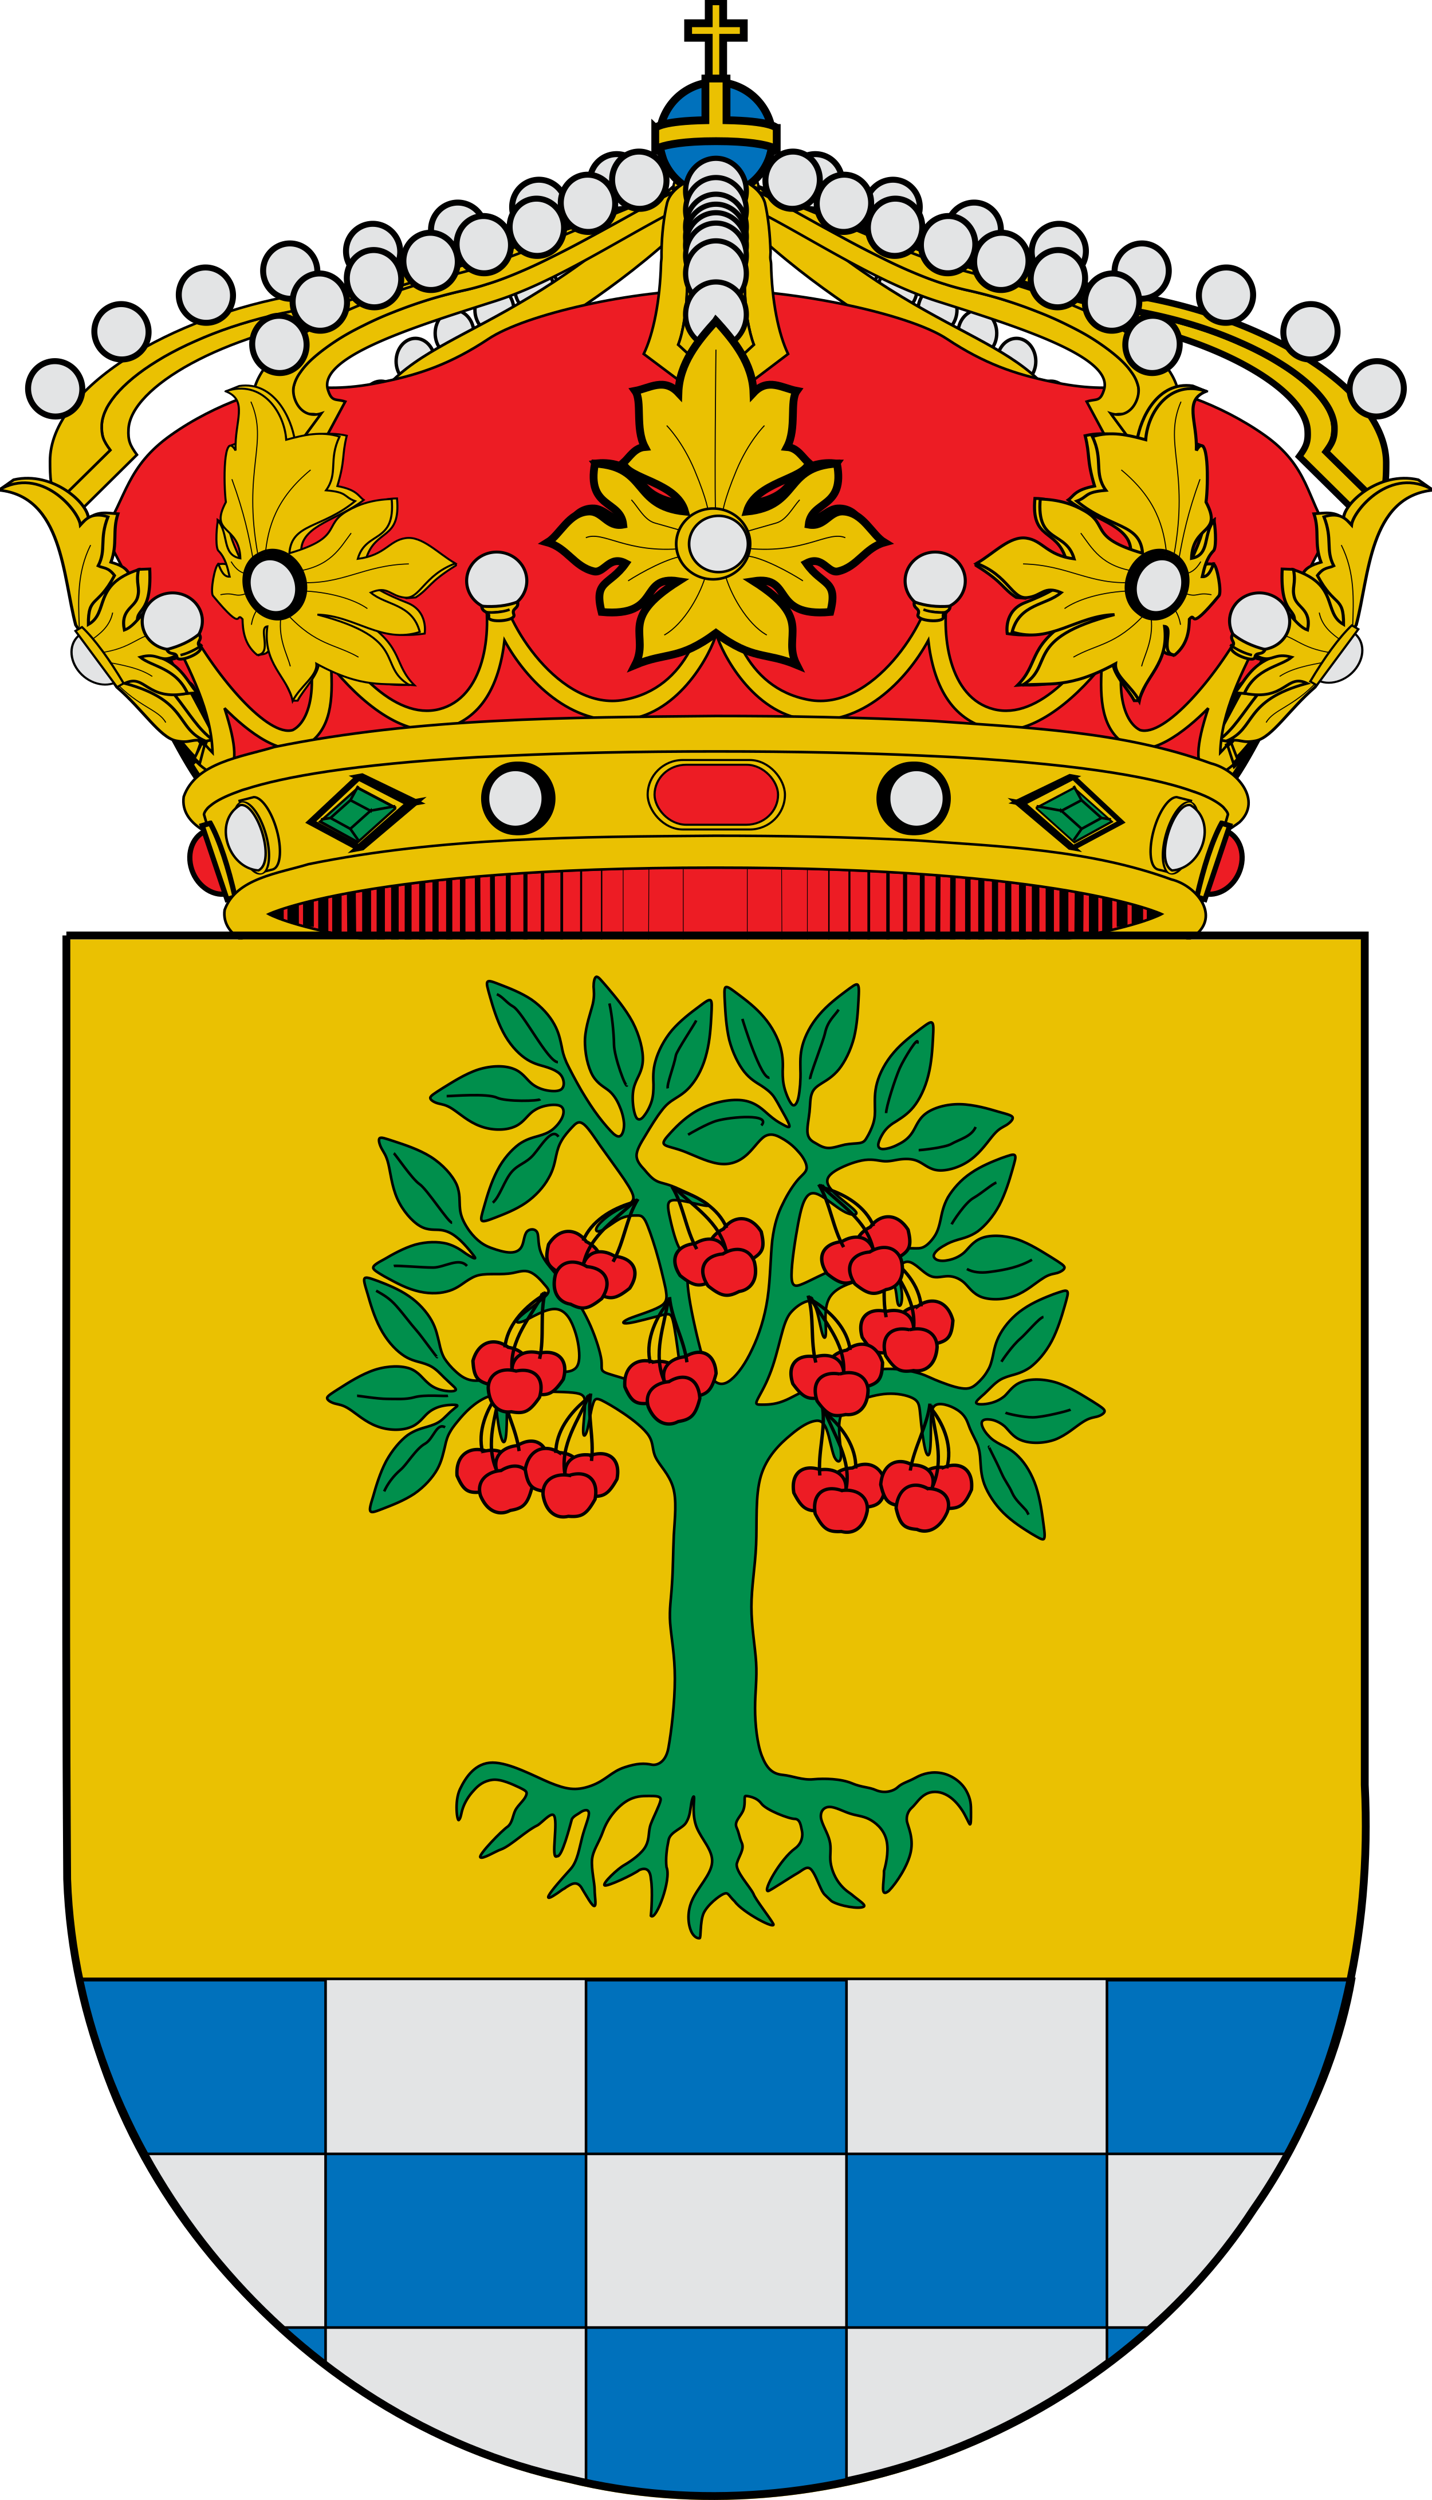 <svg xmlns="http://www.w3.org/2000/svg" xmlns:xlink="http://www.w3.org/1999/xlink" width="549.8" height="959.5"><path style="fill:#eac102;stroke:#010101;stroke-width:2.5" d="M3613.8 1143.3c-3.2 5.5-7.3 10.8-14.1 15.7l-60.1-62.7c6.6-9.4 8.4-14.2 7.8-25-2-41.2-88-94-199.1-112.5-110.8-18.5-299.4-119.1-356.2-99.2l22-36.3c21.6 1.3 75 34.3 103.2 41 14.6 5.1 29.4 10.4 44.9 16.1 37.4 14 76.4 29.1 113 41.9 18.3 6.4 36.1 12.2 52.7 17 8.3 2.4 16.3 4.6 24 6.4 7.7 1.9 15 3.4 21.9 4.6 13.9 2.3 27.4 5.2 40.4 8.6 12.9 3.4 25.4 7.3 37.3 11.6 11.8 4.3 23 9 33.4 14 10.5 4.9 20.2 10.2 29.1 15.6 8.8 5.5 16.9 11 23.9 16.7 7.1 5.7 13.2 11.5 18.2 17.2 5 5.7 8.9 11.4 11.7 16.9 1.3 2.8 2.5 5.6 3.2 8.3.8 2.6 1.2 5.2 1.4 7.8.2 5.4-.1 9.3-1.3 13.1-1.2 3.7-3.3 7.2-6.6 11.9l49.3 51.3z" transform="matrix(-.411 -.004 .001 .392 1506.248 -241.046)"/><path style="fill:#eac102;stroke:#010101;stroke-width:2.5" d="m3613.8 1143.3-49.3-51.3c3.3-4.7 5.4-8.2 6.6-11.9 1.2-3.8 1.5-7.7 1.3-13.1-.2-2.6-.6-5.2-1.4-7.8-.7-2.7-1.9-5.5-3.2-8.3-2.8-5.5-6.7-11.2-11.7-16.9-5-5.7-11.1-11.5-18.2-17.2-7-5.7-15.1-11.2-23.9-16.7-8.9-5.4-18.6-10.7-29.1-15.6-10.4-5-21.6-9.7-33.4-14-11.9-4.3-24.4-8.2-37.3-11.6-13-3.4-26.5-6.3-40.4-8.6-6.9-1.2-14.2-2.7-21.9-4.6-7.7-1.8-15.7-4-24-6.4-16.6-4.8-34.4-10.6-52.7-17-36.6-12.8-75.6-27.9-113-41.9-15.5-5.7-30.3-11-44.9-16.1 88.1 20.6 198.9 60.2 271.1 73.7 118.4 22.2 232.1 93.3 232.4 165.3 0 14.8-.1 28-7 40z" transform="matrix(-.411 -.004 .001 .392 1506.248 -241.046)"/><g style="fill:#e3e4e5;stroke:#000;stroke-width:2.3"><path d="M247.29 69.879a10.638 10.391 74.696 1 1-20.818-.21 10.638 10.391 74.696 1 1 20.817.21zM217.452 79.703a10.638 10.391 74.696 1 1-20.817-.208 10.638 10.391 74.696 1 1 20.817.208zM186.304 88.481a10.638 10.391 74.696 1 1-20.817-.209 10.638 10.391 74.696 1 1 20.817.209zM153.666 96.628a10.638 10.391 74.696 1 1-20.818-.21 10.638 10.391 74.696 1 1 20.818.21zM121.847 104.157a10.638 10.391 74.696 1 1-20.818-.21 10.638 10.391 74.696 1 1 20.818.21zM89.463 113.384a10.638 10.391 74.696 1 1-20.817-.209 10.638 10.391 74.696 1 1 20.817.209zM57.044 127.444a10.638 10.391 74.696 1 1-20.818-.21 10.638 10.391 74.696 1 1 20.818.21zM31.604 149.34a10.638 10.391 74.696 1 1-20.817-.208 10.638 10.391 74.696 1 1 20.817.208z"/></g><g style="fill:#eac102;stroke:#010101;stroke-width:2.5"><path d="M529.303 193.327c-1.322 2.17-3.013 4.266-5.815 6.215l-24.672-24.364c2.723-3.713 3.468-5.604 3.23-9.838-.787-16.157-36.123-36.534-81.815-43.357-45.569-6.823-123.075-45.552-146.46-37.521l9.082-14.328c8.885.425 30.826 13.162 42.422 15.68a1220.803 1220.803 0 0 1 18.46 6.14c15.374 5.347 31.406 11.118 46.453 15.996 7.523 2.44 14.841 4.645 21.667 6.463 3.412.909 6.702 1.74 9.868 2.417 3.166.715 6.168 1.275 9.006 1.718a191.844 191.844 0 0 1 16.614 3.216 185.769 185.769 0 0 1 15.335 4.405c4.851 1.64 9.455 3.44 13.73 5.361a125.26 125.26 0 0 1 11.958 6.006c3.616 2.124 6.944 4.25 9.819 6.459 2.916 2.208 5.42 4.46 7.473 6.676 2.052 2.217 3.651 4.438 4.799 6.585.532 1.093 1.023 2.187 1.31 3.244.326 1.017.488 2.035.568 3.054.078 2.118-.049 3.65-.546 5.145-.496 1.456-1.363 2.838-2.725 4.695l20.239 19.933z"/><path d="m529.303 193.327-20.24-19.933c1.363-1.857 2.23-3.239 2.726-4.695.497-1.496.624-3.027.546-5.145-.08-1.019-.242-2.037-.569-3.054-.286-1.057-.777-2.15-1.31-3.244-1.147-2.147-2.746-4.368-4.798-6.585-2.053-2.216-4.557-4.468-7.473-6.676-2.875-2.21-6.203-4.335-9.819-6.459a125.26 125.26 0 0 0-11.959-6.006c-4.274-1.92-8.878-3.72-13.729-5.361a185.769 185.769 0 0 0-15.335-4.405 191.844 191.844 0 0 0-16.614-3.216 136.535 136.535 0 0 1-9.006-1.718c-3.166-.676-6.456-1.508-9.868-2.417-6.826-1.818-14.144-4.024-21.667-6.463-15.047-4.878-31.08-10.65-46.454-15.995a1220.803 1220.803 0 0 0-18.459-6.14c36.228 7.736 81.779 22.837 111.471 27.85 48.692 8.246 95.409 35.694 95.47 63.941-.012 5.807-.064 10.986-2.913 15.721z"/></g><g style="fill:#e3e4e5;stroke:#000;stroke-width:2.3"><path d="M302.48 69.879a10.391 10.638 15.304 1 0 20.818-.21 10.391 10.638 15.304 1 0-20.817.21zM332.318 79.703a10.391 10.638 15.304 1 0 20.817-.208 10.391 10.638 15.304 1 0-20.817.208zM363.466 88.481a10.391 10.638 15.304 1 0 20.817-.209 10.391 10.638 15.304 1 0-20.817.209zM396.104 96.628a10.391 10.638 15.304 1 0 20.818-.21 10.391 10.638 15.304 1 0-20.818.21zM427.924 104.157a10.391 10.638 15.304 1 0 20.817-.21 10.391 10.638 15.304 1 0-20.817.21zM460.307 113.384a10.391 10.638 15.304 1 0 20.817-.209 10.391 10.638 15.304 1 0-20.817.209zM492.726 127.444a10.391 10.638 15.304 1 0 20.818-.21 10.391 10.638 15.304 1 0-20.818.21zM518.166 149.34a10.391 10.638 15.304 1 0 20.817-.208 10.391 10.638 15.304 1 0-20.817.208z"/></g><g style="fill:#e3e4e5;stroke:#000;stroke-width:1.3"><path d="M249.035 73.363c-4.076-.075-7.485 3.8-7.53 8.741-.043 4.858 3.295 8.857 7.371 8.932 4.147.076 7.485-3.8 7.529-8.658.044-4.942-3.224-8.939-7.37-9.015zM235.024 83.745c-4.146-.077-7.485 3.8-7.528 8.657-.045 4.942 3.223 8.94 7.37 9.015 4.076.075 7.485-3.8 7.529-8.741.043-4.858-3.295-8.857-7.37-8.931zM220.032 93.857c-4.076-.075-7.485 3.8-7.529 8.658-.044 4.941 3.294 8.94 7.37 9.015 4.147.076 7.485-3.8 7.53-8.742.043-4.858-3.225-8.855-7.371-8.931zM205.197 102.046c-4.076-.075-7.485 3.8-7.528 8.657-.044 4.858 3.294 8.94 7.37 9.015 4.146.076 7.486-3.883 7.53-8.741.043-4.858-3.225-8.855-7.372-8.931zM189.942 110.143c-4.147-.077-7.556 3.882-7.6 8.74-.043 4.858 3.294 8.94 7.44 9.016 4.077.075 7.486-3.884 7.53-8.742.043-4.857-3.294-8.94-7.37-9.014zM174.609 119.076c-4.147-.076-7.486 3.884-7.53 8.741-.043 4.858 3.225 8.855 7.371 8.932 4.076.074 7.485-3.8 7.529-8.658.043-4.858-3.294-8.94-7.37-9.015zM159.61 129.858c-4.076-.074-7.485 3.8-7.529 8.742-.044 4.858 3.295 8.856 7.37 8.931 4.147.076 7.486-3.8 7.53-8.658.044-4.941-3.224-8.939-7.37-9.015zM146.389 146.286c-4.147-.076-7.485 3.8-7.53 8.741-.043 4.858 3.225 8.856 7.371 8.932 4.077.074 7.485-3.8 7.529-8.658.044-4.942-3.294-8.94-7.37-9.015z"/><path style="fill:#eac102" d="M371.4-6.8c-6.2.1-12.2 1.9-12.2 5.6-97.3 79.5-146.7 65.6-172.6 117 11.2 15.3.1 38.2 12.2 69l11 1.5c-.5-23.1-3.5-47.6 13.9-60.9 8.3-44 73.2-50.5 147.6-113.5l.1-18.7z" transform="matrix(.703 .013 -.007 .838 6.088 67.731)"/></g><g style="fill:#e3e4e5;stroke:#000;stroke-width:1.3"><path d="M300.735 73.363c4.076-.075 7.485 3.8 7.53 8.741.043 4.858-3.295 8.857-7.372 8.932-4.146.076-7.484-3.8-7.528-8.658-.044-4.942 3.224-8.939 7.37-9.015zM314.746 83.745c4.146-.077 7.485 3.8 7.528 8.657.045 4.942-3.223 8.94-7.37 9.015-4.076.075-7.485-3.8-7.53-8.741-.043-4.858 3.296-8.857 7.372-8.931zM329.738 93.857c4.076-.075 7.485 3.8 7.529 8.658.044 4.941-3.294 8.94-7.37 9.015-4.147.076-7.485-3.8-7.53-8.742-.043-4.858 3.225-8.855 7.371-8.931zM344.573 102.046c4.076-.075 7.485 3.8 7.528 8.657.044 4.858-3.294 8.94-7.37 9.015-4.146.076-7.486-3.883-7.53-8.741-.043-4.858 3.225-8.855 7.372-8.931zM359.828 110.143c4.147-.077 7.556 3.882 7.6 8.74.043 4.858-3.294 8.94-7.44 9.016-4.077.075-7.486-3.884-7.53-8.742-.043-4.857 3.294-8.94 7.37-9.014zM375.161 119.076c4.147-.076 7.486 3.884 7.53 8.741.043 4.858-3.225 8.855-7.371 8.932-4.076.074-7.485-3.8-7.529-8.658-.043-4.858 3.294-8.94 7.37-9.015zM390.16 129.858c4.076-.074 7.485 3.8 7.529 8.742.043 4.858-3.295 8.856-7.37 8.931-4.147.076-7.486-3.8-7.53-8.658-.044-4.941 3.224-8.939 7.37-9.015zM403.381 146.286c4.147-.076 7.485 3.8 7.53 8.741.043 4.858-3.225 8.856-7.372 8.932-4.076.074-7.484-3.8-7.528-8.658-.044-4.942 3.294-8.94 7.37-9.015z"/><path d="M371.4-6.8c-6.2.1-12.2 1.9-12.2 5.6-97.3 79.5-146.7 65.6-172.6 117 11.2 15.3.1 38.2 12.2 69l11 1.5c-.5-23.1-3.5-47.6 13.9-60.9 8.3-44 73.2-50.5 147.6-113.5l.1-18.7z" style="fill:#eac102" transform="matrix(-.703 .013 .007 .838 543.682 67.731)"/></g><path d="M381.4 350.7c31.3 0 75.1 9.4 89.3 18.9 14.3 9.5 26.2 13.5 39.6 16.3 13.5 2.9 21.1 2.7 32.3 1.9 11.2-.8 33 6.7 50 18.7s16.2 24.2 24.7 37.1l-63.8 122.1H210.8l-63.9-122.1c8.6-12.9 8.8-25.1 25.8-37.1 16.9-12 38.8-19.5 50-18.7 11.2.8 18.8 1 32.3-1.9 13.4-2.8 25.3-6.8 39.6-16.3 14.2-9.5 55.5-18.9 86.8-18.9z" style="fill:#ed1c24;stroke:#000;stroke-width:1" transform="matrix(1 0 0 1 -107.098 -239.5)"/><g style="stroke:#000;stroke-width:3"><path fill="#0071bc" d="M296.61 53.247a21.728 21.737 0 1 1-43.457 0 21.728 21.737 0 1 1 43.457 0z"/><path fill="#eac102" d="M272.11.496v8.43h-7.913v5.576h7.913V32h5.542v-17.5h7.913V8.926h-7.913V.496h-5.542z"/><path fill="#eac102" d="M270.828 30.142v15.993c-16.306.32-18.901 2.628-19.221 3.013l-.033-.032v8.172l.033-.032c.096.128.576.577 2.178 1.09-.064-.224-.128-.48-.192-.705l-.192-1.154c2.723-.93 8.906-2.308 21.496-2.308 12.622 0 18.773 1.379 21.464 2.308l-.192 1.154c-.064.256-.128.48-.192.737 1.602-.545 2.082-.994 2.178-1.122l.064.032v-8.172s-.032 0-.032.032c-.32-.385-2.883-2.693-19.253-3.013V30.142h-8.106z"/></g><g style="fill:#eac102;stroke:#010101;stroke-width:1"><path d="M449.893 164.383c-.694 4.33-1.96 10.21-6.264 12.94-5.237 3.31-5.173 3.651-10.964 5.55l-15.443-28.735c3.754-1.257 5.178.386 6.72-4.789 3.337-12.448-32.625-23.746-63.98-33.685-38.679-12.172-82.633-50.446-101.954-42.69 7.144-5.211 18.88-3.794 32.934.57.404.233.7.284.956.492 4.798 2.38 9.81 5.126 14.949 7.976 5.139 2.85 10.405 5.804 15.842 8.704 5.415 2.979 10.872 5.8 16.223 8.44a194.641 194.641 0 0 0 16.094 7.181c2.675 1.031 5.223 1.958 7.813 2.728 2.568.848 5.18 1.539 7.663 2.125 4.988 1.095 9.934 2.347 14.668 3.81a180.937 180.937 0 0 1 13.48 4.761c4.226 1.624 8.239 3.459 11.934 5.322 3.843 1.888 7.22 3.78 10.256 5.779 3.037 1.998 5.756 4.025 8.03 5.976 2.4 2.055 4.206 4.01 5.546 5.967 1.488 1.983 2.233 3.84 2.66 5.724.278 1.86.132 3.564-.63 5.247-3.596 8.78-3.178 3.743-9.436 5.646l11.267 15.34c2.27-.932 4.284-2.073 6.064-3.5 1.78-1.427 3.158-3.088 4.387-4.774.508-.737.847-1.421 1.185-2.105z"/><path d="M449.893 164.383c-.338.684-.677 1.368-1.185 2.105-1.229 1.686-2.606 3.347-4.387 4.774-1.78 1.427-3.795 2.568-6.064 3.5l-11.84-16.097c7.727 2.466 11.45-5.633 10.639-10.136-.427-1.885-1.172-3.741-2.66-5.724-1.34-1.957-3.146-3.912-5.547-5.967-2.273-1.95-4.992-3.978-8.029-5.976-3.037-1.999-6.413-3.89-10.256-5.779-3.695-1.863-7.708-3.698-11.933-5.322A180.937 180.937 0 0 0 385.15 115c-4.734-1.463-9.68-2.715-14.668-3.81-2.484-.586-5.095-1.277-7.663-2.125-2.59-.77-5.138-1.697-7.813-2.728a194.641 194.641 0 0 1-16.094-7.182 409.275 409.275 0 0 1-16.223-8.44c-5.437-2.9-10.703-5.853-15.842-8.703-5.139-2.85-10.15-5.596-14.95-7.976-.254-.208-.551-.259-.955-.492 24.944 7.78 57.136 25.027 83.649 31.59 40.48 10.089 90.566 31.282 75.387 58.934l-.085.315z"/></g><g style="fill:#e3e4e5;stroke:#000;stroke-width:2.3"><path d="M293.919 68.29a10.435 10.994 6.71 1 0 20.797 1.76 10.435 10.994 6.71 1 0-20.797-1.76zM395.77 106.076a10.435 10.994 6.71 1 0 20.798 1.76 10.435 10.994 6.71 1 0-20.798-1.76zM416.574 115.072a10.435 10.994 6.71 1 0 20.797 1.76 10.435 10.994 6.71 1 0-20.797-1.76zM432.1 131.31a10.435 10.994 6.71 1 0 20.797 1.76 10.435 10.994 6.71 1 0-20.797-1.76zM313.622 77.155a10.435 10.994 6.71 1 0 20.798 1.76 10.435 10.994 6.71 1 0-20.798-1.76zM333.255 86.353a10.435 10.994 6.71 1 0 20.798 1.76 10.435 10.994 6.71 1 0-20.798-1.76zM353.62 93.02a10.435 10.994 6.71 1 0 20.797 1.76 10.435 10.994 6.71 1 0-20.797-1.76zM374.05 99.443a10.435 10.994 6.71 1 0 20.797 1.76 10.435 10.994 6.71 1 0-20.797-1.76z"/></g><g style="fill:#eac102;stroke:#010101;stroke-width:1"><path d="M99.877 164.383c.695 4.33 1.96 10.21 6.264 12.94 5.237 3.31 5.173 3.651 10.964 5.55l15.443-28.735c-3.754-1.257-5.178.386-6.72-4.789-3.337-12.448 32.625-23.746 63.98-33.685 38.679-12.172 82.633-50.446 101.955-42.69-7.145-5.211-18.882-3.794-32.935.57-.403.233-.7.284-.955.492-4.8 2.38-9.81 5.126-14.95 7.976-5.139 2.85-10.405 5.804-15.841 8.704a409.275 409.275 0 0 1-16.224 8.44 194.641 194.641 0 0 1-16.094 7.181c-2.675 1.031-5.223 1.958-7.812 2.728-2.57.848-5.18 1.539-7.664 2.125-4.988 1.095-9.934 2.347-14.668 3.81a180.937 180.937 0 0 0-13.48 4.761c-4.226 1.624-8.239 3.459-11.933 5.322-3.844 1.888-7.22 3.78-10.257 5.779-3.037 1.998-5.756 4.025-8.03 5.976-2.4 2.055-4.206 4.01-5.546 5.967-1.488 1.983-2.233 3.84-2.66 5.724-.278 1.86-.131 3.564.63 5.247 3.596 8.78 3.178 3.743 9.436 5.646l-11.267 15.34c-2.269-.932-4.283-2.073-6.064-3.5-1.78-1.427-3.158-3.088-4.386-4.774-.509-.737-.847-1.421-1.186-2.105z"/><path d="M99.877 164.383c.339.684.677 1.368 1.186 2.105 1.228 1.686 2.605 3.347 4.386 4.774 1.78 1.427 3.795 2.568 6.064 3.5l11.84-16.097c-7.726 2.466-11.45-5.633-10.638-10.136.426-1.885 1.171-3.741 2.66-5.724 1.339-1.957 3.145-3.912 5.546-5.967 2.273-1.95 4.992-3.978 8.029-5.976 3.037-1.999 6.413-3.89 10.257-5.779 3.694-1.863 7.707-3.698 11.932-5.322A180.937 180.937 0 0 1 164.62 115c4.734-1.463 9.68-2.715 14.668-3.81 2.484-.586 5.095-1.277 7.664-2.125 2.59-.77 5.137-1.697 7.812-2.728a194.641 194.641 0 0 0 16.094-7.182 409.275 409.275 0 0 0 16.224-8.44c5.436-2.9 10.702-5.853 15.841-8.703 5.14-2.85 10.15-5.596 14.95-7.976.254-.208.552-.259.955-.492-24.944 7.78-57.136 25.027-83.649 31.59-40.48 10.089-90.566 31.282-75.387 58.934l.085.315z"/></g><g style="fill:#e3e4e5;stroke:#000;stroke-width:2.3"><path d="M255.851 68.29a10.435 10.994-6.71 1 1-20.797 1.76 10.435 10.994-6.71 1 1 20.797-1.76zM154 106.076a10.435 10.994-6.71 1 1-20.798 1.76 10.435 10.994-6.71 1 1 20.798-1.76zM133.196 115.072a10.435 10.994-6.71 1 1-20.797 1.76 10.435 10.994-6.71 1 1 20.797-1.76zM117.67 131.31a10.435 10.994-6.71 1 1-20.797 1.76 10.435 10.994-6.71 1 1 20.797-1.76zM236.148 77.155a10.435 10.994-6.71 1 1-20.797 1.76 10.435 10.994-6.71 1 1 20.797-1.76zM216.515 86.353a10.435 10.994-6.71 1 1-20.798 1.76 10.435 10.994-6.71 1 1 20.798-1.76zM196.15 93.02a10.435 10.994-6.71 1 1-20.797 1.76 10.435 10.994-6.71 1 1 20.797-1.76zM175.72 99.443a10.435 10.994-6.71 1 1-20.797 1.76 10.435 10.994-6.71 1 1 20.797-1.76z"/></g><g style="fill:#eac102;stroke:#000;stroke-width:1"><path d="M264.59 69.34c-4.188 1.925-7.5 4.91-8.474 8.567-1.266 5.583-2.045 12.032-2.142 18.866v2.022c0 .866-.195 1.732-.195 2.502-.39 14.246-2.922 26.856-6.623 34.556l27.855 20.888 27.564-20.888c-3.702-7.7-6.234-20.31-6.526-34.556 0-.77-.292-1.636-.292-2.502 0-.674.097-1.348.097-2.022-.195-6.834-.876-13.283-2.143-18.866-1.071-3.658-4.285-6.738-8.57-8.663.292 2.502.681 4.909.779 7.7 0 .482-.098.867-.098 1.348 0 .481.098 31.283.098 31.765.097 4.62.487 8.952 1.071 12.706.682 3.85 1.461 7.026 2.435 9.529l-14.512 13.38-14.512-13.38c.974-2.503 1.753-5.68 2.337-9.53.682-3.753.974-8.085 1.072-12.705 0-.482.097-31.284.097-31.765v-1.348c.097-2.791.487-5.101.682-7.604z"/><path d="M264.59 69.34c-.195 2.503-.585 4.813-.682 7.604v1.348c0 .481-.097 31.283-.097 31.765-.098 4.62-.39 8.952-1.072 12.706-.584 3.85-1.363 7.026-2.337 9.529l14.512 13.38 14.512-13.38c-.974-2.503-1.753-5.68-2.435-9.53-.584-3.753-.974-8.085-1.071-12.705 0-.482-.098-31.284-.098-31.765 0-.481.098-.866.098-1.348-.098-2.791-.487-5.198-.78-7.7-2.921-1.444-6.33-2.407-10.031-2.407h-.098c-3.798 0-7.305 1.06-10.421 2.503z"/></g><g style="fill:#e3e4e5;stroke:#000;stroke-width:2"><path d="M286.543 73.277a11.656 12.516 0 1 1-23.313 0 11.656 12.516 0 1 1 23.313 0z"/><path d="M286.543 80.664a11.656 12.516 0 1 1-23.313 0 11.656 12.516 0 1 1 23.313 0z"/><path d="M286.543 87.057a11.656 12.516 0 1 1-23.313 0 11.656 12.516 0 1 1 23.313 0z"/><path d="M286.543 90.893a11.656 12.516 0 1 1-23.313 0 11.656 12.516 0 1 1 23.313 0z"/><path d="M286.543 94.16a11.656 12.516 0 1 1-23.313 0 11.656 12.516 0 1 1 23.313 0z"/><path d="M286.543 98.138a11.656 12.516 0 1 1-23.313 0 11.656 12.516 0 1 1 23.313 0z"/><path d="M286.543 104.957a11.656 12.516 0 1 1-23.313 0 11.656 12.516 0 1 1 23.313 0z"/><path d="M286.543 120.726a11.656 12.516 0 1 1-23.313 0 11.656 12.516 0 1 1 23.313 0z"/></g><g style="fill:#eac102;stroke:#000;stroke-width:3"><path d="M63.017 275.81c8.124 15.087 17.818 34.42 25.314 32.073 1.609-.67 2.158-4.395-.275-16.576L73.378 263.89c-2.002-3.129-7.771-.782-8.163 2.496l-2.198 9.424z"/><path d="m75.458 292.499 2.669-7.45c-5.456-6.593-13.815-18.662-22.803-33.674-1.844-3.129-8.202-1.266-6.672 2.16 12.088 21.792 20.723 33.227 26.806 38.964z"/></g><g style="fill:#eac102;stroke:#000;stroke-width:3"><path d="M486.763 275.81c-8.124 15.087-17.818 34.42-25.353 32.073-1.61-.67-2.12-4.395.274-16.576l14.679-27.416c2.04-3.129 7.81-.782 8.163 2.496l2.237 9.424z"/><path d="m471.575 285.16 2.668 7.45c6.084-5.699 14.718-17.172 26.884-39.074 1.53-3.427-4.827-5.29-6.71-2.161-8.988 15.049-17.426 27.192-22.842 33.786z"/></g><path style="fill:#eac102;stroke:#000;stroke-width:3" d="m2259.2-21.3 13.5-10.7c38.8-10 73.3 26.8 73.1 42.7 9.6-8.8 19.3-5.8 29-5.3-5.7 18.9-.1 33-6.9 53.3 9 2.8 16 6.8 18 13.8l9-5.9 11-.5c2.2 52.8-15 41.2-11.6 60.7l18.5-22.7 20.1 2.1c9.8 1.9 12.6 13.5 23.2 14.8-7.5 10.1-12 27.9-19 40.2-8.6 6.2-16.1 5.1-23.2 1.5 23.3 8.6 29.4 28.8 38.5 39.6-9.6.6-18.1 1.6-22.2 2.1 14.8 21.1 23.2 37.9 37.5 49.7l-8.4 1.6-43.8-21.7-37-38-45.4-70.2-1.6-110.9c-23.1-11.8-19.6-39.2-72.3-36.2z" transform="matrix(.392 0 0 .349 -885.625 195.3)"/><path style="fill:#eac102;stroke:#000;stroke-width:3" d="M2257.8-20.6c63.1 6.6 63 95.7 75.6 148.4l40.3 68.3c25.5 24.6 42 55.2 57.8 58.9 15.3 3.5 14.2-3.1 29.7.6-30.4-13.5-16.4-44.7-79.7-63.7 20.5-11.3 20.5 19.9 61.4 11-11.2-28.1-35.3-29.4-46.3-39.8 16.8-5.4 18.6 5.3 30.7.4 13.5-5.4 10.4-26.3 21.1-40.3-14-6.2-25.3-24.6-42.6-15.6-6 5-14.8 21.8-24.7 25.7-4.2-22.4 9.8-24.4 12.8-35.7 2.9-11.3-1.8-14.7.9-30.7-45.4 16.7-28.3 47-49 60.3-.2-32.2 8.9-18.5 25.6-53.9-6.3-9.5-10.7-7.7-16-10.6 8.3-18 .8-28.9 9.6-54-16.6-5.6-22.3 3.4-27 9.1-1.7-15.6-38.2-65.9-80.2-38.4z" transform="matrix(.392 0 0 .349 -885.625 195.3)"/><path style="fill:none;stroke:#000;stroke-width:1" d="M2348 39.8c-13.4 30.1-12.1 60.2-11.1 90.3m32.7-16c-2.7 15.1-12.3 23.4-22.3 31.3m69.5-9.1c-24 1.8-25.7 17.1-61.1 22.3m6.9 9.7c17.2 3.4 34.1 7.1 45.8 16m-36.8 5.5c23.4 28.2 43 30.8 50 45.2" transform="matrix(.392 0 0 .349 -885.625 195.3)"/><path style="fill:#e3e4e5;stroke:#000;stroke-width:2" d="M2069.1 730.7c.2 0 .4.1.6.1 12.8 0 23.1-12.8 23.1-28.5 0-15.8-10.3-28.5-23.1-28.5-.2 0-.4.1-.6.1v56.8z" transform="matrix(-.364 .213 .24 .324 623.123 -416.102)"/><path style="fill:#eac102;stroke:#000;stroke-width:2" d="M2066.3 668.7h6.9v66.6h-6.9c-2.5-25.7-2.9-50.2 0-66.6z" transform="matrix(-.364 .213 .24 .324 623.123 -416.102)"/><path d="m2259.2-21.3 13.5-10.7c38.8-10 73.3 26.8 73.1 42.7 9.6-8.8 19.3-5.8 29-5.3-5.7 18.9-.1 33-6.9 53.3 9 2.8 16 6.8 18 13.8l9-5.9 11-.5c2.2 52.8-15 41.2-11.6 60.7l18.5-22.7 20.1 2.1c9.8 1.9 12.6 13.5 23.2 14.8-7.5 10.1-12 27.9-19 40.2-8.6 6.2-16.1 5.1-23.2 1.5 23.3 8.6 29.4 28.8 38.5 39.6-9.6.6-18.1 1.6-22.2 2.1 14.8 21.1 23.2 37.9 37.5 49.7l-8.4 1.6-43.8-21.7-37-38-45.4-70.2-1.6-110.9c-23.1-11.8-19.6-39.2-72.3-36.2z" style="fill:#eac102;stroke:#000;stroke-width:3" transform="matrix(-.392 0 0 .349 1435.395 195.3)"/><path d="M2257.8-20.6c63.1 6.6 63 95.7 75.6 148.4l40.3 68.3c25.5 24.6 42 55.2 57.8 58.9 15.3 3.5 14.2-3.1 29.7.6-30.4-13.5-16.4-44.7-79.7-63.7 20.5-11.3 20.5 19.9 61.4 11-11.2-28.1-35.3-29.4-46.3-39.8 16.8-5.4 18.6 5.3 30.7.4 13.5-5.4 10.4-26.3 21.1-40.3-14-6.2-25.3-24.6-42.6-15.6-6 5-14.8 21.8-24.7 25.7-4.2-22.4 9.8-24.4 12.8-35.7 2.9-11.3-1.8-14.7.9-30.7-45.4 16.7-28.3 47-49 60.3-.2-32.2 8.9-18.5 25.6-53.9-6.3-9.5-10.7-7.7-16-10.6 8.3-18 .8-28.9 9.6-54-16.6-5.6-22.3 3.4-27 9.1-1.7-15.6-38.2-65.9-80.2-38.4z" style="fill:#eac102;stroke:#000;stroke-width:3" transform="matrix(-.392 0 0 .349 1435.395 195.3)"/><path d="M2348 39.8c-13.4 30.1-12.1 60.2-11.1 90.3m32.7-16c-2.7 15.1-12.3 23.4-22.3 31.3m69.5-9.1c-24 1.8-25.7 17.1-61.1 22.3m6.9 9.7c17.2 3.4 34.1 7.1 45.8 16m-36.8 5.5c23.4 28.2 43 30.8 50 45.2" style="fill:none;stroke:#000;stroke-width:1" transform="matrix(-.392 0 0 .349 1435.395 195.3)"/><path d="M2069.1 730.7c.2 0 .4.1.6.1 12.8 0 23.1-12.8 23.1-28.5 0-15.8-10.3-28.5-23.1-28.5-.2 0-.4.1-.6.1v56.8z" style="fill:#e3e4e5;stroke:#000;stroke-width:2" transform="scale(.436 .387) rotate(33.341 1709.35 -818.058)"/><path d="M2066.3 668.7h6.9v66.6h-6.9c-2.5-25.7-2.9-50.2 0-66.6z" style="fill:#eac102;stroke:#000;stroke-width:2" transform="scale(.436 .387) rotate(33.341 1709.35 -818.058)"/><path style="fill:#eac102;stroke:#000;stroke-width:1" d="M382.2 459.3c-1.4 0-2.8.9-2.8 2.5-1.3 16.3-7.9 41.7-32.7 46.3-24.6 4.6-46.2-30.1-47.1-43.9 0-2-1.7-2.8-3.4-2.8-1.9.1-3.8 1.4-3.4 3.2 3.7 18.9-.1 42.8-17.1 47.1-17 4.3-35.5-15.7-48.7-40.7-1.2-4.7-8.2-2.9-6.9.6 10.8 25.9 7.1 44.2-.6 48.1-9.4 2.8-29-20-40-40.2-1.9-2.7-8.8-1.3-7.1 2.2 8 15.5 15.9 31 16.3 46.7-.9-.9-2.1-2.2-3.4-3.8l-2.7 7.4c6.5 6.1 10.1 5.7 11.9 4.1 3.6-3.2 3.6-9.9-1.2-24.8 8.9 9 22.9 20 31.9 13.9 9-6 9.8-16.9 9-30.2 11 13.7 27.7 27.8 42.7 24.3 15.2-3.6 21.9-17 23.9-34 8.4 15.4 25.7 33.1 47 30.4 20.4-2.6 32.2-25.4 34.3-32.9 2.2 7.5 14 30.3 34.4 32.9 21.3 2.7 38.6-15 47-30.4 2 17 8.7 30.4 23.9 34 15 3.5 31.7-10.6 42.7-24.3-.8 13.3 0 24.2 9 30.2 9 6.1 23-4.9 31.9-13.9-4.9 14.9-4.8 21.6-1.2 24.8 1.8 1.6 5.4 2 11.8-4l-2.7-7.4c-1.3 1.5-2.4 2.8-3.3 3.7.4-15.7 8.3-31.2 16.3-46.7 1.7-3.5-5.2-4.9-7.1-2.2-11 20.2-30.6 43-40 40.2-7.8-3.9-11.4-22.2-.6-48.1 1.3-3.5-5.7-5.3-7-.6-13.1 25-31.6 45-48.6 40.7-17-4.3-20.8-28.2-17.2-47.1.9-3.4-6.7-4.8-6.7-.4-.9 13.8-22.5 48.5-47.1 43.9-24.8-4.6-31.4-30-32.7-46.3 0-1.7-1.3-2.5-2.7-2.5z" transform="matrix(1 0 0 1 -107.098 -239.5)"/><path style="fill:#e3e4e5;stroke:#000;stroke-width:3" d="M3198.05 1390.38a29.46 29.46 0 1 1-58.93 0 29.46 29.46 0 1 1 58.93 0z" transform="matrix(.392 0 0 .375 -883.027 -298.46)"/><path style="fill:#eac102;stroke:#000;stroke-width:3" d="M3153.87 1446.2c10.77 4.06 21.97 5.42 35.22 4.39-.75 7.61-7.86 4.52-6.79 11.03 1.06 6.5-27.32 4.33-24.73-2.55 2.6-6.88-5.08-5.29-3.7-12.87z" transform="matrix(.392 0 0 .375 -885.293 -311.313)"/><path transform="matrix(-.392 0 0 .375 1432.797 -298.46)" d="M3198.05 1390.38a29.46 29.46 0 1 1-58.93 0 29.46 29.46 0 1 1 58.93 0z" style="fill:#e3e4e5;stroke:#000;stroke-width:3"/><path d="M3153.9 1446.2c10.7 4.1 21.9 5.4 35.2 4.4-.8 7.6-7.9 4.5-6.8 11 1.1 6.5-27.3 4.4-24.7-2.5 2.6-6.9-5.1-5.3-3.7-12.9z" style="fill:#eac102;stroke:#000;stroke-width:3" transform="matrix(-.392 0 0 .375 1435.063 -311.313)"/><path style="fill:#e3e4e5;stroke:#000;stroke-width:3" d="M3198.05 1390.38a29.46 29.46 0 1 1-58.93 0 29.46 29.46 0 1 1 58.93 0z" transform="matrix(-.37 .125 .129 .348 1059.165 -641.476)"/><path style="fill:#eac102;stroke:#000;stroke-width:3" d="M3153.9 1446.2c10.7 4.1 21.9 5.4 35.2 4.4-.8 7.6-7.9 4.5-6.8 11 1.1 6.5-27.3 4.4-24.7-2.5 2.6-6.9-5.1-5.3-3.7-12.9z" transform="matrix(-.37 .125 .129 .348 1056.86 -654.15)"/><path transform="matrix(.37 .125 -.129 .348 -509.395 -641.476)" d="M3198.05 1390.38a29.46 29.46 0 1 1-58.93 0 29.46 29.46 0 1 1 58.93 0z" style="fill:#e3e4e5;stroke:#000;stroke-width:3"/><path d="M3153.9 1446.2c10.7 4.1 21.9 5.4 35.2 4.4-.8 7.6-7.9 4.5-6.8 11 1.1 6.5-27.3 4.4-24.7-2.5 2.6-6.9-5.1-5.3-3.7-12.9z" style="fill:#eac102;stroke:#000;stroke-width:3" transform="matrix(.37 .125 -.129 .348 -507.09 -654.15)"/><g style="fill:#eac102;stroke:#000;stroke-width:3"><path d="M228.7 177.923s11.359-2.056 17.49 7.336c6.014 9.23 20.714 8.263 20.714 8.263l-6.21 20.8-40.091-15.6c-.275 0 2.476-3.91 7.625-3.547 5.11.403 8.058 7.215 15.88 4.031L228.7 177.923zM321.067 177.923s-11.359-2.056-17.49 7.336c-6.014 9.23-20.714 8.263-20.714 8.263l6.21 20.8 40.091-15.6c.275 0-2.476-3.91-7.625-3.547-5.11.403-8.058 7.215-15.88 4.031l15.408-21.283z"/><path d="M274.805 123.265c-6.918 7.618-13.954 16.204-14.347 27.49-5.502-5.885-11.044-1.773-16.587-.725 2.791 3.87-.078 14.35 3.695 21.524-4.009.323-5.856 3.99-8.293 6.127 1.65 6.288 20.478 7.175 23.74 18.663-20.478-2.096-13.992-17.252-34.589-18.42-3.262 17.372 9.827 13.946 10.849 23.418-6.25 1.17-7.822-5.28-13.246-5.038-7.665.363-10.966 8.948-15.801 11.89 7.468 2.057 10.259 9.352 17.727 11.086 4.048.967 5.935-6.37 12.263-3.064-6.21 8.787-12.381 6.208-9.237 18.663 23.426 2.136 13.836-14.229 29.48-11.81-23.623 14.914-10.652 20.597-16.588 32.126 12.185-5.08 16.587-1.572 31.012-12.214 14.426 10.642 18.828 7.135 31.013 12.214-5.936-11.529 7.035-17.212-16.587-32.126 15.643-2.419 6.092 13.946 29.479 11.81 3.144-12.455-3.027-9.876-9.198-18.663 6.29-3.305 8.176 4.031 12.224 3.064 7.468-1.734 10.259-9.03 17.727-11.085-4.835-2.943-8.136-11.528-15.8-11.891-5.425-.242-6.997 6.207-13.247 5.038 1.022-9.472 14.11-6.046 10.849-23.419-20.597 1.169-14.111 16.325-34.59 18.421 3.302-11.488 22.09-12.375 23.741-18.663-2.437-2.136-4.284-5.804-8.293-6.127 3.773-7.175.904-17.655 3.695-21.524-5.543-1.048-11.085-5.16-16.587.725-.393-11.286-7.43-19.872-14.308-27.49l-.118-.121-.078.12z"/><path d="M2959.4 53.4c-1.8-3.3 0-157.8 0-157.8m-9.5 213.1c-4.7 18.5-21.4 48.1-41 58.7m20.6-75.4c-15.6.8-44.4 16.5-55.9 23.8m53.1-30.8c-55 5-77.4-17.3-94.4-10.3m96.7-5.8s-13.5-3.9-29.3-8.2c-10.2-2.8-16.4-15.3-22.9-22.1m75.1 11.4s-.8-10.3-13.2-39.2c-11.9-27.9-27.4-42.9-27.4-42.9m56.8 140.8c4.7 18.5 21.4 48.1 41 58.7M2988.6 92c15.5.8 44.3 16.5 55.8 23.8M2991.3 85c55 5 77.4-17.3 94.5-10.3m-96.8-5.8s13.5-3.9 29.3-8.2c10.2-2.8 16.4-15.3 22.9-22.1M2966.1 50s.9-10.3 13.2-39.2c11.9-27.9 27.5-42.9 27.5-42.9" style="stroke:#000;stroke-width:1" transform="matrix(.393 0 0 .403 -888.165 176.27)"/><path transform="matrix(.515 0 0 .493 -1251.8 168.575)" d="M2989.92 81.51a27.55 27.55 0 1 1-55.11 0 27.55 27.55 0 1 1 55.11 0z" style="fill:#eac102;stroke:#000;stroke-width:2"/><path style="fill:#e3e4e5;stroke:#000;stroke-width:2.5" d="M2989.92 81.51a27.55 27.55 0 1 1-55.11 0 27.55 27.55 0 1 1 55.11 0z" transform="matrix(.41 0 0 .392 -938.7 176.826)"/></g><g style="fill:#eac102;stroke:#000;stroke-width:1"><path d="M274.742 274.8c-56.576.6-113.852.6-169.429 11.9-12.395 3.8-30.187 5.9-34.785 19.1-1.5 11.1 12.495 15.8 21.29 18.8 41.683 12 85.765 13 129.047 14.9 67.172 1.2 134.943 1.8 201.715-7.2 18.193-3.3 38.284-5.4 53.278-16.7 8.996-8.4-.9-20.1-10.895-22.6-33.886-12.4-70.97-13.7-106.856-16.3-27.788-1.4-55.576-1.9-83.365-1.9z"/><path d="M274.842 288.4c-30.787 0-56.776.6-78.767 1.6-4.398.2-8.596.4-12.694.6-48.68 2.8-74.87 7.7-88.863 12.2-1.2.3-2.3.7-3.299 1.1-4.998 1.8-8.096 3.5-9.896 4.9-.4.3-.7.6-1 .8-.3.3-.599.5-.799.8-1.2 1.4-1.2 2.2-1.2 2.2l10.696 36.7h371.744l10.696-36.7s0-.8-1.3-2.2c-.2-.3-.4-.5-.7-.8-1.699-1.5-4.897-3.6-10.895-5.7 0-.1-.1 0-.1 0-12.994-4.8-39.283-10.3-92.161-13.3-4.098-.2-8.297-.4-12.595-.6-21.99-1-47.98-1.6-78.867-1.6z"/></g><g style="fill:#eac102;stroke:#000;stroke-width:2"><path d="M362.979 306.437a12.741 13.115 0 1 1-25.483 0 12.741 13.115 0 1 1 25.483 0z"/><path d="M364.055 306.437a12.454 13.115 0 1 1-24.908 0 12.454 13.115 0 1 1 24.908 0z"/><path fill="#e3e4e5" d="M362.907 306.437a11.019 11.344 0 1 1-22.037 0 11.019 11.344 0 1 1 22.037 0z"/></g><g style="fill:#eac102;stroke:#000;stroke-width:2"><path d="M186.791 306.437a12.741 13.115 0 1 0 25.483 0 12.741 13.115 0 1 0-25.483 0z"/><path d="M185.715 306.437a12.454 13.115 0 1 0 24.908 0 12.454 13.115 0 1 0-24.908 0z"/><path d="M186.863 306.437a11.019 11.344 0 1 0 22.037 0 11.019 11.344 0 1 0-22.037 0z" fill="#e3e4e5"/></g><g style="fill:none;stroke:#000;stroke-width:2.5"><path d="m159.402 307.91-20.408-9.843-1.296.236 19.437 10.02 2.267-.413z"/><path d="m159.402 307.91-20.408 17.263-1.296.236 19.437-17.087 2.267-.412zM137.658 325.337l-18.344-9.824 18.303-17.156"/><g style="fill:none;stroke:#000;stroke-width:1"><path style="fill:#008f4c;stroke:#000;stroke-width:2.5" d="m1897 701.8 36.2 26.6 35.6-26.8-35.8-26.1-36 26.3z" transform="matrix(-.405 .074 0 .394 920.266 -106.787)"/><path d="m142.233 311.189-7.734 6.922-7.613-4.172 7.654-6.828 7.693 4.078zM137.536 322.444l-3.037-4.333M123.242 314.523l3.644-.584M142.233 311.15l9.557-1.738M134.5 307.197l3.036-5.555"/></g></g><g style="fill:none;stroke:#000;stroke-width:2"><path d="m390.367 307.91 20.409-9.843 1.296.236-19.437 10.02-2.268-.413z"/><path d="m390.367 307.91 20.409 17.263 1.296.236-19.437-17.087-2.268-.412zM412.112 325.337l18.344-9.824-18.303-17.156"/><g style="fill:none;stroke:#000;stroke-width:1"><path d="m1897 701.8 36.2 26.6 35.6-26.8-35.8-26.1-36 26.3z" style="fill:#008f4c;stroke:#000;stroke-width:2" transform="matrix(.405 .074 0 .394 -370.497 -106.787)"/><path d="m407.536 311.189 7.735 6.922 7.612-4.172-7.653-6.828-7.694 4.078zM412.234 322.444l3.037-4.333M426.528 314.523l-3.645-.584M407.536 311.15l-9.556-1.738M415.27 307.197l-3.036-5.555"/></g></g><g style="fill:#eac102;stroke:#000;stroke-width:2" transform="matrix(.414 0 0 .393 -385.487 28.713)"><rect width="127.299" height="67.836" x="1531.773" y="669.169" ry="33.918" rx="32.565"/><rect rx="29.302" ry="29.29" y="673.797" x="1538.15" height="58.579" width="114.544" fill="#ed1c24"/></g><path style="fill:#eac102;stroke:#000;stroke-width:1" d="m184.5 524.9-2.7 5.6c.6.7 1.3 1.3 2 2l1.8-6.8c-.3-.4-.7-.9-1.1-.8zm395.4 0c-.5 0-.6 0-1.4 1l2.1 6.4c.5-.4 1.1-.9 1.6-1.5l-2.3-5.9z" transform="matrix(1 0 0 1 -107.098 -239.5)"/><path style="fill:#eac102;stroke:#000;stroke-width:2" d="m2485.2-95.3 11.6-4.9c34.5-5.3 51.2 33.9 54.4 56 13.3-4.4 30.9-9.6 50.9-4.7-5 21.1-1.3 24.1-9.2 52 19.7 3.9 20.3 10.4 25.8 14.3-24 20-59.5 25.7-61.2 50.9l38.6-6.8c18.4-15.2 18.3-45.1 55.2-45.7 3.9 43.7-20.9 30.6-30.2 62 29.3 2.4 90.1-2 87.9 7.2-27.2 17.7-25.3 23.3-39.4 33l-9.1.8c-9.3-4.2-14.7-18.9-28.6-10 0 0 7.7 5.8 29.4 14.7 21 8.7 17.1 31.8 17.1 31.8-31 4.8-43.3-3.6-56.9-11.1 36.4 26.3 26.5 43.2 46.9 64.4l-5.1-.4c-41.2 2.1-62.2-15.7-89.1-25 3.5 11-14.9 30-20.2 41.3h-4l-23.1-54.1c-2.9 7.3-7.2 5.6-11.1 7.2l-24.6-66.4c-16.2-5.5-13.6-17.3-14.7-27.8 3.7.5 3.8-1.3 12.3 2l-11.1-27.8-2-19.5c4.4 3 12.7.9 11.5 11.5 3 12.1 7.5 21.2 11.5 31.4l13.1-43.7-24.6-75.5 13.9-5.6c-5.2-17.2 21.4-36.6-15.9-51.5z" transform="matrix(.392 0 0 .372 -886.886 185.407)"/><path style="fill:#eac102;stroke:#000;stroke-width:2" d="M2483.5-94.7c35.6-12.8 57.5 21.6 59.3 50 17.1-4.9 34.2-9.2 52.2-3.2-11 24.1-1 37.6-13.2 55.4 21.6 1.8 16.8 6.6 28.5 11.1-33.1 28.6-62.2 22.6-64.4 53.8 53.5-16.5 32.1-29.1 57-43.8 11.5-7 25.3-11.6 43.2-12.1 3.9 46.7-25.4 32.1-33.2 61.7 27-3.7 30.6-19 46.8-21.4 16.2-2.5 31.3 15.4 48.7 26.1-31.2 12.2-34.5 37.4-49.9 35.2-14.2-1.7-16-12.7-32.9-5.1 15 13.4 40.8 11.4 48 40.6-37.3 12.6-63.3-16.9-100.2-17.9 90.7 25 57.7 52.7 90.2 72.8-24.9-2.8-45.2 4.4-91.3-22.2 1.3 12.7-15.4 22.6-23.2 38.5-4.8-25.2-29.6-37.7-24.8-77-9.4 1.1 5.5 28.7-10 29.5-13.1-11.2-14-26.4-14.3-36.9-7.5-9.1 2.9 16.6-29-24.2-2.8-4.3 1.8-30.7 5.3-32.7 2.6 6.5 5.1 13.4 11.1 13.1-2.1-9.7-4.3-19.3-10.6-26.3-3.3-2.1-2.7-20.1-1-31.7 11.3 13.9 3.4 35.4 22.1 39.1-1.1-35.3-31.1-24.4-14.2-58.1-2.3-18.1-2.8-75.5 9.5-53.2-1.1-30.3 12.9-51.7-9.7-61.1z" transform="matrix(.392 0 0 .372 -886.886 185.407)"/><path style="fill:none;stroke:#000;stroke-width:1" d="M2515.2 74.7c-15.6-89.1 10.8-115.7-7-158.7m58.5 70.4c-33.8 29.4-41.9 58.8-44.5 88.3m32.6 27.8c43.1 2.9 63.3-17.9 108.1-19.1m-111.3 7.9c34.8-4.9 43.8-24.4 54.8-39.7m-50.1 59.6c28.7.7 53.3 8.8 66 18.3m-78.7 5.6c28.7 32.7 46.9 30.6 70 44.5m-75.5-45.3c-4.3 25.5 5.8 42.2 8.7 54.8m-31.8-59.6c-3.1 4.5-5.3 10-6.3 16.7m-4-32.6c-13.1 5.2-11.5-1.5-26.3 1.6m26.3-21.5c-5.3-.8-10.6-3.4-15.9-12.7m21.4-3.2c-3.9-22.8-8.4-46.5-20.6-81.8" transform="matrix(.392 0 0 .372 -886.886 185.407)"/><g style="fill:#eac102;stroke:#000;stroke-width:2"><path d="M96.916 229.862a12.706 10.7 67.379 1 0 18.074-11.64 12.706 10.7 67.379 1 0-18.074 11.64z"/><path d="M96.153 230.354a12.7 10.464 66.39 1 0 17.666-11.378 12.7 10.464 66.39 1 0-17.666 11.378z"/><path fill="#e3e4e5" d="M96.967 229.83a10.99 9.253 67.37 1 0 15.63-10.067 10.99 9.253 67.37 1 0-15.63 10.067z"/></g><path d="m2485.2-95.3 11.6-4.9c34.5-5.3 51.2 33.9 54.4 56 13.3-4.4 30.9-9.6 50.9-4.7-5 21.1-1.3 24.1-9.2 52 19.7 3.9 20.3 10.4 25.8 14.3-24 20-59.5 25.7-61.2 50.9l38.6-6.8c18.4-15.2 18.3-45.1 55.2-45.7 3.9 43.7-20.9 30.6-30.2 62 29.3 2.4 90.1-2 87.9 7.2-27.2 17.7-25.3 23.3-39.4 33l-9.1.8c-9.3-4.2-14.7-18.9-28.6-10 0 0 7.7 5.8 29.4 14.7 21 8.7 17.1 31.8 17.1 31.8-31 4.8-43.3-3.6-56.9-11.1 36.4 26.3 26.5 43.2 46.9 64.4l-5.1-.4c-41.2 2.1-62.2-15.7-89.1-25 3.5 11-14.9 30-20.2 41.3h-4l-23.1-54.1c-2.9 7.3-7.2 5.6-11.1 7.2l-24.6-66.4c-16.2-5.5-13.6-17.3-14.7-27.8 3.7.5 3.8-1.3 12.3 2l-11.1-27.8-2-19.5c4.4 3 12.7.9 11.5 11.5 3 12.1 7.5 21.2 11.5 31.4l13.1-43.7-24.6-75.5 13.9-5.6c-5.2-17.2 21.4-36.6-15.9-51.5z" style="fill:#eac102;stroke:#000;stroke-width:3" transform="matrix(-.392 0 0 .372 1436.656 185.407)"/><path d="M2483.5-94.7c35.6-12.8 57.5 21.6 59.3 50 17.1-4.9 34.2-9.2 52.2-3.2-11 24.1-1 37.6-13.2 55.4 21.6 1.8 16.8 6.6 28.5 11.1-33.1 28.6-62.2 22.6-64.4 53.8 53.5-16.5 32.1-29.1 57-43.8 11.5-7 25.3-11.6 43.2-12.1 3.9 46.7-25.4 32.1-33.2 61.7 27-3.7 30.6-19 46.8-21.4 16.2-2.5 31.3 15.4 48.7 26.1-31.2 12.2-34.5 37.4-49.9 35.2-14.2-1.7-16-12.7-32.9-5.1 15 13.4 40.8 11.4 48 40.6-37.3 12.6-63.3-16.9-100.2-17.9 90.7 25 57.7 52.7 90.2 72.8-24.9-2.8-45.2 4.4-91.3-22.2 1.3 12.7-15.4 22.6-23.2 38.5-4.8-25.2-29.6-37.7-24.8-77-9.4 1.1 5.5 28.7-10 29.5-13.1-11.2-14-26.4-14.3-36.9-7.5-9.1 2.9 16.6-29-24.2-2.8-4.3 1.8-30.7 5.3-32.7 2.6 6.5 5.1 13.4 11.1 13.1-2.1-9.7-4.3-19.3-10.6-26.3-3.3-2.1-2.7-20.1-1-31.7 11.3 13.9 3.4 35.4 22.1 39.1-1.1-35.3-31.1-24.4-14.2-58.1-2.3-18.1-2.8-75.5 9.5-53.2-1.1-30.3 12.9-51.7-9.7-61.1z" style="fill:#eac102;stroke:#000;stroke-width:3" transform="matrix(-.392 0 0 .372 1436.656 185.407)"/><path d="M2515.2 74.7c-15.6-89.1 10.8-115.7-7-158.7m58.5 70.4c-33.8 29.4-41.9 58.8-44.5 88.3m32.6 27.8c43.1 2.9 63.3-17.9 108.1-19.1m-111.3 7.9c34.8-4.9 43.8-24.4 54.8-39.7m-50.1 59.6c28.7.7 53.3 8.8 66 18.3m-78.7 5.6c28.7 32.7 46.9 30.6 70 44.5m-75.5-45.3c-4.3 25.5 5.8 42.2 8.7 54.8m-31.8-59.6c-3.1 4.5-5.3 10-6.3 16.7m-4-32.6c-13.1 5.2-11.5-1.5-26.3 1.6m26.3-21.5c-5.3-.8-10.6-3.4-15.9-12.7m21.4-3.2c-3.9-22.8-8.4-46.5-20.6-81.8" style="fill:none;stroke:#000;stroke-width:1" transform="matrix(-.392 0 0 .372 1436.656 185.407)"/><g style="fill:#eac102;stroke:#000;stroke-width:2"><path d="M452.854 229.862a10.7 12.706 22.621 1 1-18.074-11.64 10.7 12.706 22.621 1 1 18.074 11.64z"/><path d="M453.617 230.354a10.464 12.7 23.61 1 1-17.666-11.378 10.464 12.7 23.61 1 1 17.666 11.378z"/><path d="M452.803 229.83a9.253 10.99 22.63 1 1-15.63-10.067 9.253 10.99 22.63 1 1 15.63 10.067z" fill="#e3e4e5"/></g><path style="stroke:#000;stroke-width:1" d="M293.44 474.44c2.97.32 6.49.05 9.32-.98M470.96 474.44c-2.97.32-6.5.05-9.32-.98M587.77 490.94c-2.9-.7-6.1-2.14-8.36-4.05M176.41 490.94c2.9-.7 6.09-2.14 8.35-4.05" transform="matrix(1 0 0 1 -107.098 -239.5)"/><g style="fill:#ed1c24;stroke:#000;stroke-width:2"><path d="M88.352 342.685c-.097.034-.178.101-.277.131-5.719 1.732-12.18-2.297-14.428-8.989-2.251-6.695.559-13.527 6.278-15.258.098-.03.204-.025.304-.05l8.123 24.166z"/><path d="m80.727 315.945-3.093.936 9.524 28.332 3.092-.937c-2.554-11.272-5.878-21.748-9.523-28.331z" fill="#eac102"/></g><path d="M2030.2 670.6c-6.1 1.7-10.7 15.4-10.7 31.9s4.6 30.1 10.7 31.9h.2c.4.1.7.2 1.1.2l10.8-.1v-18.3c.8-4.2 1.2-8.8 1.2-13.7 0-4.9-.4-9.6-1.2-13.7v-18.2h-12.1z" style="fill:#eac102;stroke:#000;stroke-width:2" transform="scale(-.47 .447) rotate(15 859.007 -7820.68)"/><path transform="matrix(-.899 .229 .121 .429 1847.604 -447.46)" d="M2048.4 702.5a6.1 32.1 0 1 1-12.2 0 6.1 32.1 0 1 1 12.2 0z" style="fill:#eac102;stroke:#000;stroke-width:1"/><path d="M2042.95 674.4c25.15 7.78 23.56 49.66 0 57.97-16.35-3.47-14.07-57.71 0-57.97z" style="fill:#e3e4e5;stroke:#000;stroke-width:2" transform="scale(-.47 .447) rotate(15 859.007 -7820.68)"/><g style="fill:#ed1c24;stroke:#000;stroke-width:2"><path d="M461.418 342.685c.097.034.178.101.277.131 5.719 1.732 12.179-2.297 14.428-8.989 2.251-6.695-.559-13.527-6.278-15.258-.098-.03-.204-.025-.304-.05l-8.123 24.166z"/><path fill="#eac102" d="m469.043 315.945 3.093.936-9.524 28.332-3.092-.937c2.554-11.272 5.878-21.748 9.523-28.331z"/></g><path style="fill:#eac102;stroke:#000;stroke-width:2" d="M2030.2 670.6c-6.1 1.7-10.7 15.4-10.7 31.9s4.6 30.1 10.7 31.9h.2c.4.1.7.2 1.1.2l10.8-.1v-18.3c.8-4.2 1.2-8.8 1.2-13.7 0-4.9-.4-9.6-1.2-13.7v-18.2h-12.1z" transform="scale(.47 .447) rotate(15 1443.298 -3382.546)"/><path style="fill:#eac102;stroke:#000;stroke-width:1" d="M2048.4 702.5a6.1 32.1 0 1 1-12.2 0 6.1 32.1 0 1 1 12.2 0z" transform="matrix(.899 .229 -.121 .429 -1297.834 -447.46)"/><path style="fill:#e3e4e5;stroke:#000;stroke-width:2" d="M2043 674.4c25.1 7.8 23.5 49.7 0 58-16.4-3.5-14.1-57.7 0-58z" transform="scale(.47 .447) rotate(15 1443.298 -3382.546)"/><path d="M1147 293.4s40.2-20.4 186.1-20.4c145.4 0 186.1 20.4 186.1 20.4s-34 20.5-186.1 20.5c-152.6 0-186.1-20.5-186.1-20.5z" style="fill:#ed1c24;stroke:#000;stroke-width:1" transform="matrix(.921 0 0 .874 -953.198 94.396)"/><g style="fill:none;stroke:#000"><path style="stroke-width:.57" d="M1103.77 494.66v-47.28" transform="matrix(.921 0 0 .874 -785.58 -60.845)"/><path style="stroke-width:.853" d="M1095.22 494.66v-47.28" transform="matrix(.921 0 0 .874 -785.58 -60.845)"/><path style="stroke-width:1.143" d="M1087.14 494.66v-47.28" transform="matrix(.921 0 0 .874 -785.58 -60.845)"/><path style="stroke-width:1.433" d="M1079.14 494.66v-47.28" transform="matrix(.921 0 0 .874 -785.58 -60.845)"/><path style="stroke-width:1.722" d="M1072.01 494.66v-47.28" transform="matrix(.921 0 0 .874 -785.58 -60.845)"/><path style="stroke-width:2.012" d="m1058.41 492.11-.19-43.04m6.63 43.6v-45.01" transform="matrix(.921 0 0 .874 -785.58 -60.845)"/><path style="stroke-width:2.286" d="M1045.85 490.17v-39.65m6.36 40.79-.19-42.2" transform="matrix(.921 0 0 .874 -785.58 -60.845)"/><path style="stroke-width:2.576" d="M1029 487.91v-34.84m5.53 35.4v-36.53m5.7 37.67v-37.95" transform="matrix(.921 0 0 .874 -785.58 -60.845)"/><path style="stroke-width:2.865" d="M1023.1 487.62v-33.7" transform="matrix(.921 0 0 .874 -785.58 -60.845)"/><path style="stroke-width:3.155" d="M1017.59 485.93v-31.44" transform="matrix(.921 0 0 .874 -785.58 -60.845)"/><path style="stroke-width:3.445" d="M1011.69 485.07V455.9" transform="matrix(.921 0 0 .874 -785.58 -60.845)"/><path style="stroke-width:3.718" d="m999.6 482.53-.19-23.23m6.39 24.36v-26.05" transform="matrix(.921 0 0 .874 -785.58 -60.845)"/><path style="stroke-width:3.928" d="M993.41 480.55v-20.4" transform="matrix(.921 0 0 .874 -785.58 -60.845)"/><path style="stroke-width:4.217" d="M987.73 478.89v-16.98" transform="matrix(.921 0 0 .874 -785.58 -60.845)"/><path style="stroke-width:4.491" d="M981.54 476.63v-13.3" transform="matrix(.921 0 0 .874 -785.58 -60.845)"/><path style="stroke-width:4.765" d="M975.17 475.5v-9.91" transform="matrix(.921 0 0 .874 -785.58 -60.845)"/><path style="stroke-width:5.618" d="M968.43 473.23v-4.81" transform="matrix(.921 0 0 .874 -785.58 -60.845)"/><path style="stroke-width:.29" d="M1137.79 492.11v-43.32m-14.49 44.74.19-45.87m-10.75 46.43v-46.71" transform="matrix(.921 0 0 .874 -785.58 -60.845)"/><path d="M1198.51 494.66v-47.28" style="stroke-width:.579" transform="matrix(.921 0 0 .874 -785.58 -60.845)"/><path d="M1207.06 494.66v-47.28" style="stroke-width:.85" transform="matrix(.921 0 0 .874 -785.58 -60.845)"/><path d="M1215.13 494.66v-47.28" style="stroke-width:1.14" transform="matrix(.921 0 0 .874 -785.58 -60.845)"/><path d="M1223.14 494.66v-47.28" style="stroke-width:1.43" transform="matrix(.921 0 0 .874 -785.58 -60.845)"/><path d="M1230.27 494.66v-47.28" style="stroke-width:1.72" transform="matrix(.921 0 0 .874 -785.58 -60.845)"/><path d="m1243.87 492.11.19-43.04m-6.64 43.6v-45.01" style="stroke-width:2.01" transform="matrix(.921 0 0 .874 -785.58 -60.845)"/><path d="M1256.43 490.17v-39.65m-6.36 40.79.18-42.2" style="stroke-width:2.28" transform="matrix(.921 0 0 .874 -785.58 -60.845)"/><path d="M1273.27 487.91v-34.84m-5.52 35.4v-36.53m-5.7 37.67v-37.95" style="stroke-width:2.57" transform="matrix(.921 0 0 .874 -785.58 -60.845)"/><path d="M1279.18 487.62v-33.7" style="stroke-width:2.86" transform="matrix(.921 0 0 .874 -785.58 -60.845)"/><path d="M1284.68 485.93v-31.44" style="stroke-width:3.15" transform="matrix(.921 0 0 .874 -785.58 -60.845)"/><path d="M1290.59 485.07V455.9" style="stroke-width:3.44" transform="matrix(.921 0 0 .874 -785.58 -60.845)"/><path d="m1302.68 482.53.18-23.23m-6.38 24.36v-26.05" style="stroke-width:3.71" transform="matrix(.921 0 0 .874 -785.58 -60.845)"/><path d="M1308.87 480.55v-20.4" style="stroke-width:3.92" transform="matrix(.921 0 0 .874 -785.58 -60.845)"/><path d="M1314.54 478.89v-16.98" style="stroke-width:4.21" transform="matrix(.921 0 0 .874 -785.58 -60.845)"/><path d="M1320.74 476.63v-13.3" style="stroke-width:4.49" transform="matrix(.921 0 0 .874 -785.58 -60.845)"/><path d="M1327.11 475.5v-9.91" style="stroke-width:4.76" transform="matrix(.921 0 0 .874 -785.58 -60.845)"/><path d="M1333.84 473.23v-4.81" style="stroke-width:5.61" transform="matrix(.921 0 0 .874 -785.58 -60.845)"/><path d="M1164.48 492.11v-43.32m14.49 44.74-.19-45.87m10.75 46.43v-46.71" style="stroke-width:.28" transform="matrix(.921 0 0 .874 -785.58 -60.845)"/></g><path d="M1332.9 259c-56.6.5-113.9.6-169.4 12.5-12.4 4-30.2 6.2-34.9 20.1-1.5 11.7 12.5 16.6 21.3 19.9 41.7 12.6 85.9 13.6 129.1 15.6 67.3 1.4 135 1.9 201.8-7.5 18.3-3.6 38.3-5.8 53.3-17.7 9-8.8-.9-21.2-10.8-23.7-34-13.1-71-14.5-107-17.2-27.7-1.5-55.6-2-83.4-2zm.2 14c145.4 0 186.1 20.4 186.1 20.4s-34 20.5-186.1 20.5c-152.6 0-186.1-20.5-186.1-20.5s40.2-20.4 186.1-20.4z" style="fill:#eac102;stroke:#000;stroke-width:1.11" transform="matrix(.921 0 0 .874 -953.198 94.396)"/><path style="fill:#eac102" d="M82 413.4c.2 120.7-.4 241.5.3 362.2C86.1 884 169.1 982.9 275 1005.8c98 23.9 207.7-19 263-103.6 33.1-47.3 45.3-105.9 42.6-162.9V413.4H82z" transform="translate(-56.544 -52.829)"/><path style="fill:#e3e4e5;stroke:#000;stroke-width:1" d="M30.3 759.5c16.9 100.6 114.1 198.7 244.8 197.2 135.5-1.6 229-105.7 244.8-197.2H30.3z"/><g fill="#0071bc" stroke="#000"><path d="M225 760h100v66.66H225zM125 826.66h100v66.66H125zM325 826.66h100v66.66H325zM30.05 760H125v66.66H54.8C43.32 805.59 34.94 783.42 30.05 760zM425 760h94.13c-5.69 23.94-13.78 46.02-23.71 66.66H425V760zM106.69 893.31H125v15.07l-18.31-15.07zM425 893.31h18.09L425 908.41v-15.1zM225 893.31h100v60.13c-33.33 5.56-66.67 5.68-100 .2v-60.33z"/></g><g style="fill:#008f4c;stroke:#000;stroke-width:1"><path d="M368.6 541.9c-2.4-2-6.8-3.6-9-2.8-2.2.8-2.2 4.2-2.2 8 0 3.7 0 7.9-.4 10-.3 2-1.1 2-1.8-.9s-1.5-8.8-1.8-12.5c-.4-3.8-.4-5.4-2.3-6.7-1.8-1.2-5.4-2.1-9.1-2.1-3.7 0-7.3.9-11 2.1-3.7 1.3-7.3 2.9-8.4 7.1-1.1 4.2.3 10.9.3 14.2 0 3.3-1.4 3.3-2.6.8-1-2.5-1.8-7.5-2.9-10.4-1.1-2.9-2.5-3.8-4.7-3.3-2.2.4-5.2 2-9.2 5.4-4 3.3-9.2 8.3-11.4 15.8-2.2 7.6-1.4 17.6-1.8 26.3-.4 8.8-1.8 16.3-1.8 23.8s1.4 15.1 1.8 21.3c.4 6.3-.4 11.3-.4 17.6 0 6.2.8 13.7 2.6 18.3 1.8 4.6 3.9 6.9 7.9 7.3 4.1.4 7.5 2.1 11.9 1.7 4.4-.4 10.6-.2 14.7 1.5 4 1.7 6.5 1.4 9.4 2.7 2.9 1.2 6.3.6 8.2-1.1 1.8-1.7 4-2.1 6.9-3.7 3-1.7 6.6-2.5 10.3-1.7 3.7.8 7.3 3.3 9.2 6.7 1.8 3.3 1.8 5.4 1.8 8.3 0 2.9 0 4.6-.4 4.6-.3 0-1.7-3.6-3.2-5.7-1.4-2.1-3.6-4.6-6.2-5.8-2.6-1.3-5.5-1.3-7.7 0-2.2 1.2-3.7 3.7-5.1 5-1.5 1.3-2.3 3.2-2 5.3.4 2 2.6 6.2 1.5 11.7-1.1 5.4-5.5 12-8.4 15-3.6 2.9-1.8-2.9-1.9-7.6 1.1-3.7 1.9-8.7.8-12.4-1.1-3.8-4.1-6.3-6.7-7.6-2.5-1.2-4.7-1.2-7.3-2.1-2.5-.8-5.5-2.5-7.7-2.5s-3.6 1.7-3.3 4.2c.4 2.5 2.6 5.8 3.3 8.7.8 3 0 5.5.4 8.4.4 2.9 1.8 6.3 4 8.8 2.2 2.5 3.4 2.8 4.8 4.1 2.5 2 4.9 3.5 3.9 4.1-1.7 1-9.1-.2-12.3-2.1-3.3-3.1-2.7-2.4-3.7-4-1.5-3-2.9-7.1-4.4-8.4-1.5-1.2-2.9.4-5.1 1.7-2.2 1.2-10.6 6.8-11.2 6.8-2.2.1 4.7-12.3 10.4-16.4 2.7-2 3-5 2.6-6.7-.4-1.7-.6-4.6-2.8-4.6-2.2 0-11-3.4-12.8-5.9-1.8-2.5-5.3-2.9-6-2.9-.8 0 0 2.6-.8 5.1-.7 2.5-3.8 4.5-2.7 7 1.1 2.5.9 3.4 2 5.9 1.1 2.5-1.1 5-1.9 7.9-.7 2.9 5 8.8 6.4 11.7.6 1.9 6.3 9.1 7.6 11.5 1.2 2.5-11.8-4.4-14.8-8.6-2.6-2.5-2.4-3.7-4.3-2.9-1.8.8-6.2 4.2-7.7 7.5-1.4 3.4-.9 9.5-1.5 9.5-.9.1-2-.5-2.9-2-1.4-2.5-2.2-7.5 0-12.5s7.4-10 7.7-14.6c.4-4.6-4-8.8-5.9-13.4-1.8-4.5-1-9.5-1-11.2 0-1.7-.8 0-1.1 2.1-.4 2.1-.4 4.6-1.9 7.1-1.4 2.5-6.1 3.5-6.8 6.8-.7 3.4-1.2 7.1-.8 10.4 2 4.7-4.1 20.9-6 18.7.1-.8.8-9.8 0-14.2-.3-4.2-2.5-4.2-4.4-3.4-2.1 1.7-12.6 6.6-13.4 5.9-.9-.8 5.2-6.5 7.6-7.8 2.6-1.5 6.9-4.5 8.3-7.4 1.5-3 .8-5.5 1.9-8.4 1.1-2.9 3.4-7.3 3.7-9 .4-1.7-1.8-1.7-4.4-1.7-2.6 0-5.5 0-8.8 2.1-3.3 2.1-7 6.3-8.8 11.3-1.8 5-3.9 7.3-4.3 11-.3 3.8 1 9 1 11.5s.7 5.9 0 6.3c-.8.5-3.2-4-4.7-6.4-2-3.9-4.6-1.7-6.2-.8-.7.6-1.1.7-1.4.9-13.2 9.7 1.2-5.7 3.1-7.9 2.6-2.9 3.3-7.9 4.4-12.1 1.1-4.2 2.6-7.5 2.6-9.2 0-1.6-1.5-1.6-3.3-.4-.7.6-2.9 1.5-3.3 2.8-.7 2.5-3.8 14.7-5.6 14-2.7 2 .7-14.1-1.4-15.8-1.2-.9-4.8 3.3-6.2 4-4.4 2.1-10.3 7.9-13.9 9.2-1.9.6-7.3 4-8 3-.7-1 8.3-10.3 10.6-11.8 1.8-1.6 1.8-4.1 2.9-6.3 1.1-2 3.3-3.7 4-5.4.7-1.6.2-1.9-2.4-3.2-2.6-1.2-7.1-3.4-10.4-3-3.3.4-5.5 2.1-7.3 4.2-1.9 2-3.4 4.6-4.1 6.7-.7 2-.7 3.7-1.5 4.5-.7.9-1.8-7.2.4-11.8 2.2-4.6 5.9-10.2 12.5-10.2s15.8 5.1 22 7.7c6.2 2.5 9.9 3.3 15.8 1.2 5.8-2.1 7.7-5.4 12.9-7.1 4.8-1.6 7.6-1.6 10.5-1 1.6.3 5.2-.5 6.3-6.3 1.1-5.9 2.5-17.5 2.5-26.7s-1.4-15.9-1.8-21.3c-.4-5.4.4-9.6.7-15.1.4-5.4.4-12 .7-18.7.4-6.7 1.2-13.4-.3-18.4-1.5-5-5.1-8.3-6.6-11.3-1.5-2.9-.8-5.4-2.6-8.3-1.8-2.9-6.2-6.3-9.9-8.8-3.7-2.5-6.6-4.1-8.4-5-1.9-.8-2.6-.8-3.3 1.7-.8 2.5-1.5 7.5-2.2 10-.8 2.5-1.5 2.5-1.5 0s.7-7.5.7-10.4c0-2.9-.7-3.8-4.7-4.2-4.1-.4-11.4-.4-16.1-.4-4.8 0-7 0-8.1.8-1.1.9-1.1 2.5-1.1 5.9 0 3.3 0 8.3-.4 10.8s-1.1 2.5-1.8 0c-.8-2.5-1.5-7.5-1.8-10.8-.4-3.4-.4-5-1.9-5s-4.4 1.6-6.6 3.3c-2.2 1.7-3.7 3.3-5.2 5-1.5 1.8-3 3.5-4 5.3-1.1 1.8-1.6 3.5-2.1 5.9-.6 2.3-1.1 5.3-2.9 8.6-1.8 3.2-4.9 6.7-8.8 9.4-3.9 2.6-8.6 4.4-11.7 5.6-3.1 1.2-4.6 1.8-5.1 1.2-.6-.6-.1-2.4 1-5.9 1-3.6 2.6-8.9 4.9-13.3 2.4-4.4 5.5-8 8.3-10.1 2.9-2 5.5-2.6 7.5-3.2 2.1-.6 3.7-1.2 5.2-2.3 1.6-1.2 3.1-3 4.5-4.1 1.2-1.1 2.3-1.6 1.7-1.9-.6-.2-2.8-.2-5 .2s-4.4 1.3-6.2 2.9c-1.9 1.7-3.4 4.2-6.7 5.4-3.3 1.3-8.4 1.3-12.8-.4-4.4-1.6-8.1-5-10.6-6.6-2.6-1.7-4.1-1.7-5.5-2.1-1.5-.4-3-1.3-3-2.1s1.5-1.7 4.8-3.8c3.3-2.1 8.4-5.4 13.6-7.1 5.1-1.6 10.2-1.6 13.5-.4 3.3 1.3 4.8 3.8 6.7 5.4 1.8 1.7 4 2.6 6.2 3 2.2.4 4.4.4 4.6-.3.2-.6-1.6-1.9-3.2-3.5-1.7-1.5-3.2-3.3-4.8-4.5-1.6-1.2-3.1-1.8-5.2-2.4-2.1-.6-4.7-1.1-7.5-3.2-2.9-2.1-6-5.6-8.3-10-2.4-4.5-3.9-9.8-4.9-13.3-1.1-3.6-1.6-5.3-1.1-5.9.6-.6 2.1 0 5.2 1.1 3.1 1.2 7.8 3 11.7 5.7 3.9 2.6 7 6.2 8.8 9.4 1.8 3.2 2.3 6.2 2.9 8.5.5 2.4 1 4.2 2 6 1.1 1.7 2.6 3.5 4.5 5.2 1.9 1.7 4.1 3.4 7.7 3.4 3.7 0 8.8-1.7 14.3-2.5s11.4-.8 15.5-.8c4 0 6.2 0 7.6-.9 1.5-.8 2.2-2.5 2.2-5.4 0-2.9-.7-7.1-2.2-10.9-1.4-3.7-3.6-7-7.3-7-3.7 0-8.8 3.3-11.7 4.6-3 1.2-3.7.4-1.5-1.7s7.3-5.4 9.5-7.6c2.2-2 1.5-2.8 0-4.5-1.4-1.7-3.6-4.2-5.8-5-2.2-.9-4.4 0-6.6.4-2.2.4-4.4.4-6.6.4-2.2 0-4.4 0-6.3.4-1.8.4-3.3 1.3-5.1 2.5-1.9 1.3-4 3-7.3 3.8-3.3.9-7.7.9-12.1-.4-4.4-1.2-8.8-3.8-11.8-5.4-2.9-1.7-4.4-2.6-4.3-3.4 0-.8 1.4-1.7 4.4-3.3 2.9-1.7 7.3-4.2 11.7-5.5 4.4-1.2 8.8-1.2 12.1-.4 3.3.9 5.5 2.5 7.3 3.8 1.9 1.2 3.3 2.1 3.6 1.8.2-.2-.9-1.5-2.2-3.1-1.3-1.5-2.8-3.3-4.7-4.8-1.8-1.5-3.8-2.6-6.2-2.9-2.3-.3-4.9.3-8-1.5-3.1-1.8-6.7-5.9-8.8-10.6-2.1-4.8-2.6-10.1-3.4-13.3-.8-3.3-1.8-4.4-2.6-5.9s-1.3-3.3-.8-3.9c.6-.6 2.1 0 5.8 1.2 3.6 1.2 9.3 3 13.9 5.9 4.7 3 8.3 7.1 9.9 10.6 1.5 3.6 1 6.5 1.3 9.2.2 2.7 1.3 5 2.6 7.1 1.3 2.1 2.8 3.8 4.3 5.1 1.5 1.3 3 2.2 5.2 3 2.2.8 5.1 1.7 7.3 1.7s3.7-.9 4.4-2.5c.8-1.7.8-4.2 1.9-5.5 1.1-1.2 3.3-1.2 4 .4.7 1.7 0 5.1 1.9 8.8 1.8 3.8 6.2 7.9 9.8 12.5 3.7 4.6 6.6 9.6 8.8 14.6 2.2 5.1 3.7 10.1 4.1 13 .3 2.9-.4 3.7 1.1 4.6 1.4.8 5.1 1.6 8.8 2.9 3.6 1.2 7.3 2.9 10.2 5 3 2.1 5.2 4.6 7 5 1.9.4 3.3-1.2 3.7-4.6.4-3.3-.4-8.3-1.1-13.8-.7-5.4-1.5-11.2-2.2-14.1-.7-3-1.5-3-4.8-2.1-3.3.8-9.2 2.5-12.1 2.9-2.9.4-2.9-.4 0-1.7 2.9-1.2 8.8-2.9 11.8-4.6 2.9-1.6 2.9-3.3 2.2-7.1-.8-3.7-2.2-9.6-3.7-14.6s-3-9.2-4-11.2c-1.2-2.1-1.9-2.1-3.4-2.1-1.4 0-3.6 0-6.2 1.2-2.6 1.3-5.5 3.8-7.3 4.6-1.9.8-2.6 0-1.5-1.7 1.1-1.6 4-4.1 7-5.8 2.9-1.7 5.8-2.5 6.6-4.2.7-1.6-.8-4.1-3.3-7.9-2.6-3.8-6.3-8.8-9.2-12.9-2.9-4.2-5.1-7.6-6.8-8.6-1.7-1.1-2.8.1-4.2 1.6-1.3 1.4-2.9 3.2-3.9 5-1 1.7-1.6 3.5-2.1 5.9-.5 2.3-1 5.3-2.9 8.5-1.8 3.3-4.9 6.8-8.8 9.5-3.8 2.6-8.5 4.4-11.6 5.6-3.1 1.2-4.7 1.7-5.2 1.2-.6-.6 0-2.4 1-5.9 1-3.6 2.6-8.9 4.9-13.3 2.3-4.5 5.5-8 8.3-10.1 2.8-2 5.4-2.6 7.5-3.2 2.1-.6 3.7-1.2 5.2-2.3 1.6-1.2 3.1-3 3.9-4.7.8-1.8.8-3.4-.3-4.3-1.1-.8-3.3-.8-5.5-.4s-4.4 1.3-6.2 2.9c-1.9 1.7-3.4 4.2-6.7 5.4-3.3 1.3-8.4 1.3-12.8-.4-4.4-1.6-8.1-5-10.6-6.6-2.6-1.7-4.1-1.7-5.5-2.1-1.5-.4-3-1.3-3-2.1s1.5-1.7 4.8-3.8c3.3-2 8.4-5.4 13.6-7.1 5.1-1.6 10.2-1.6 13.5-.3 3.3 1.2 4.8 3.7 6.7 5.4 1.8 1.6 4 2.5 6.2 2.9 2.2.4 4.4.4 5.5-.4 1.1-.9 1.1-2.5.7-3.8-.4-1.3-1.2-2.3-2.4-3-1.2-.8-2.8-1.4-4.8-2-2.1-.6-4.7-1.2-7.6-3.3-2.8-2-6-5.5-8.3-10-2.3-4.4-3.9-9.7-4.9-13.2-1-3.6-1.6-5.4-1-6 .5-.6 2 0 5.1 1.2 3.1 1.2 7.8 3 11.7 5.6 3.9 2.7 7 6.2 8.8 9.5 1.8 3.2 2.3 6.1 2.8 8.3.4 2.2.7 3.6 1.9 6.4 1.3 2.7 3.5 6.9 5.7 10.7 2.2 3.7 4.4 7.1 6.6 10 2.2 2.9 4.4 5.4 5.8 6.7 1.5 1.2 2.2 1.2 2.9.5.6-.7 1.1-2.2 1.1-4.2-.1-1.9-.6-4.3-1.6-6.6-.9-2.3-2.2-4.5-4-6.1-1.9-1.6-4.4-2.6-6.4-5.9-1.9-3.3-3.2-8.9-3-14.2.3-5.2 2.2-10.1 3-13.4.7-3.2.4-4.9.3-6.6 0-1.7.3-3.5 1-3.8.8-.2 1.8 1.2 4.5 4.3 2.6 3.1 6.7 7.9 9.5 13.1 2.7 5.2 4.1 10.9 3.9 14.8-.2 4-2 6.2-2.9 8.7-1 2.4-1.1 5.1-.9 7.6.2 2.5.8 4.9 1.5 5.8.9.9 1.9.3 2.9-1.1 1.1-1.4 2.2-3.5 2.8-5.5.6-2.1.7-3.9.7-6.3-.1-2.5-.3-5.5.8-9.2 1-3.6 3.2-8 6.3-11.7 3.2-3.7 7.3-6.8 10-8.8 2.8-2.1 4.1-3.1 4.8-2.7.6.4.5 2.3.3 6s-.5 9.3-1.8 14.3c-1.2 5-3.4 9.3-5.7 12.1-2.3 2.9-4.6 4.2-6.5 5.4-1.9 1.2-3.3 2.2-5.1 4.6-1.9 2.4-4.3 6.3-6.2 9.5-1.9 3.1-3.4 5.6-3.4 7.7 0 2.1 1.5 3.8 3 5.4 1.4 1.7 2.9 3.4 4.4 4.2 1.5.9 2.9.9 6.2 2.1 3.3 1.3 8.5 3.8 11.4 5.4 2.9 1.7 3.7 2.5 1.1 2.1-2.6-.4-8.4-2.1-11.4-2.1-2.9 0-2.9 1.7-2.2 5.4.8 3.8 2.2 9.7 3.7 12.6 1.5 2.9 2.9 2.9 4.4 3.3 1.5.4 2.9 1.3 4.8 2.5 1.8 1.3 4 2.9 4.4 3.8.3.8-1.1.8-3 .4-1.8-.4-4-1.3-5.5-.9-1.4.5-2.2 2.1-1.4 8 .7 5.8 2.9 15.8 4.7 22.5 1.9 6.7 3.3 10 5.2 11.7 1.8 1.7 4 1.7 6.5-.4 2.6-2.1 5.6-6.3 8.1-11.7 2.6-5.4 4.8-12.1 5.9-19.6 1.1-7.5 1.1-15.9 1.8-22.2.8-6.2 2.2-10.4 4.1-14.1 1.8-3.8 4-7.1 5.8-9.2 1.9-2.1 3.3-2.9 3.3-4.6 0-1.7-1.4-4.2-3.3-6.2-1.8-2.1-4-3.8-6.2-5-2.2-1.3-4.4-2.1-6.7-.7-2.3 1.5-4.6 5.4-7.6 7.7-3 2.4-6.5 3.4-10.7 2.6-4.3-.8-9.2-3.3-12.9-4.7-3.8-1.4-6.4-1.7-7.2-2.5-.9-.8.1-2.1 2.5-4.7s6.2-6.5 11.5-9.1c5.2-2.6 11.9-3.9 16.6-3.1 4.7.8 7.4 3.7 9.5 5.5 2.1 1.8 3.5 2.7 5 3.5 1.5.8 2.9 1.7 2.9.8 0-.8-1.4-3.3-2.7-5.6-1.3-2.3-2.4-4.5-3.6-6.1-1.3-1.6-2.7-2.6-4.5-3.8-1.9-1.2-4.3-2.5-6.6-5.4-2.2-2.8-4.4-7.2-5.7-12.1-1.2-5-1.5-10.6-1.7-14.3-.2-3.7-.3-5.6.3-6 .7-.4 2 .6 4.8 2.7 2.7 2 6.8 5.1 9.9 8.8 3.2 3.7 5.4 8.1 6.4 11.7 1 3.7.9 6.7.8 9.1 0 2.4.1 4.3.8 6.8.7 2.4 2 5.4 3 6.1 1 .6 1.8-1 2.2-2.7.4-1.7.5-3.3.7-5.1.1-1.7.2-3.6.1-6 0-2.4-.2-5.4.8-9.1 1-3.7 3.2-8 6.4-11.7 3.1-3.7 7.2-6.8 10-8.9 2.7-2 4.1-3.1 4.7-2.7.7.5.6 2.3.4 6.1-.2 3.7-.5 9.3-1.7 14.2-1.3 5-3.5 9.3-5.8 12.2-2.3 2.8-4.7 4.2-6.5 5.3-1.9 1.2-3.3 2.2-3.9 4-.7 1.7-.6 4.2-.9 7.1-.3 2.9-1.1 6.3-.7 8.4.4 2.1 1.8 2.9 3.3 3.7 1.5.9 2.9 1.7 4.8 1.7 1.8 0 4-.8 6.2-1.3 2.2-.4 4.4-.4 5.7-.6 1.4-.3 1.9-.7 2.7-2.1.8-1.3 1.9-3.5 2.5-5.5.6-2 .7-3.8.6-6.3 0-2.4-.2-5.4.8-9.1 1-3.7 3.2-8 6.4-11.7 3.1-3.7 7.3-6.8 10-8.9 2.7-2 4.1-3.1 4.7-2.6.7.4.6 2.3.4 6-.2 3.7-.5 9.3-1.8 14.3-1.2 4.9-3.4 9.3-5.7 12.1-2.3 2.8-4.7 4.2-6.5 5.4-1.9 1.1-3.3 2.2-4.5 3.7-1.2 1.6-2.3 3.8-2.5 5.2-.1 1.3.7 1.9 2.1 1.8 1.5-.1 3.6-.7 5.6-1.8 2.1-1 4-2.4 5.4-4.6 1.4-2.1 2.2-5 5.1-7.2 2.9-2.2 7.9-3.7 13.2-3.6 5.4.1 11.1 1.8 14.8 2.9 3.6 1 5.2 1.4 5.4 2.2.2.8-1 2-2.4 2.9-1.3.8-2.7 1.2-4.8 3.6-2.1 2.4-4.9 6.7-8.8 9.6-3.8 2.9-8.8 4.4-12.3 4.2-3.4-.2-5.4-2.2-7.6-3.3-2.1-1.1-4.4-1.2-6.7-1-2.2.2-4.3.9-6.5.8-2.1-.1-4.3-.9-7.6-.5s-7.7 2.1-10.6 3.7c-3 1.7-4.4 3.4-3.7 5.4.7 2.2 3.7 4.7 6.2 6.7 2.6 2.1 4.8 3.8 4.8 4.6 0 .9-2.2.9-5.1-.8-3-1.7-6.6-5-9.2-6.2-2.6-1.3-4-.5-5.1 1.2-1.1 1.7-1.9 4.2-3 10-1.1 5.9-2.5 15-2.5 19.6 0 4.6 1.4 4.6 4.4 3.3 2.9-1.2 7.3-3.7 13.5-6.2 6.3-2.5 14.3-5 19.5-6.2 5.1-1.3 7.3-1.3 9.1-1.2 1.8 0 3.1.2 4.6-.7 1.4-.8 3-2.6 4.1-4.4 1-1.7 1.5-3.5 2-5.8.5-2.4 1-5.3 2.8-8.6 1.9-3.2 5-6.8 8.9-9.4 3.9-2.7 8.5-4.5 11.6-5.7 3.2-1.1 4.7-1.7 5.2-1.1.6.6 0 2.3-1 5.9-1 3.5-2.6 8.8-4.9 13.2-2.4 4.5-5.5 8-8.3 10.1-2.9 2-5.5 2.6-7.6 3.2-2 .6-3.6 1.2-5.2 2.2-1.7.9-3.4 2.2-3.9 3.3-.6 1 .2 1.9 1.2 2.3 1.2.4 2.6.4 4.4 0 1.9-.4 4.1-1.3 5.9-2.9 1.8-1.7 3.3-4.2 6.6-5.5 3.3-1.3 8.5-1.2 13.6.4 5.1 1.7 10.2 5.1 13.5 7.1 3.3 2.1 4.8 3 4.8 3.8 0 .8-1.5 1.7-2.9 2.1-1.5.4-3 .4-5.5 2.1-2.6 1.6-6.3 5-10.6 6.6-4.4 1.7-9.6 1.7-12.9.5-3.3-1.3-4.8-3.8-6.6-5.5-1.8-1.6-4-2.5-6.2-2.5s-4.4.9-6.6 0c-2.2-.8-4.4-3.3-6.3-4.5-1.8-1.3-3.2-1.3-4.4-.5-1 .9-1.8 2.5-1.8 4.2 0 1.7.8 3.3 1.1 5.4.4 2.1.4 4.6 0 5.9-.3 1.2-1.1 1.2-1.4-.4-.4-1.7-.4-5-1.5-7.2-1.1-2-3.3-2.9-5.9-2.9-2.5 0-5.5.9-9.1 2.2-3.7 1.2-8.1 2.9-9.9 6.6-1.9 3.8-1.1 9.6-1.1 12.5 0 3-.8 3-1.5.4-.7-2.5-1.5-7.5-2.6-10s-2.5-2.5-4.4-1.6c-1.8.8-4 2.5-5.5 4.5-1.4 2.1-2.2 4.6-3.3 8.8-1.1 4.2-2.5 10-4.4 14.6-1.8 4.6-4 8-4.7 9.6-.8 1.7 0 1.7 1.8 1.7s4.8 0 8.1-1.3c3.3-1.2 6.9-3.7 13.2-6.2 6.2-2.5 15-5 22-5.9 6.9-.8 12.1 0 15.3.9 3.4.8 4.8 1.6 7.8 2.9 2.9 1.2 7.3 2.9 10.2 3.3 3 .5 4.4-.4 5.9-1.7 1.5-1.3 3.1-3.1 4.1-4.9 1.1-1.7 1.6-3.5 2.1-5.8.5-2.4 1-5.3 2.9-8.6 1.8-3.2 4.9-6.8 8.8-9.4 3.9-2.7 8.5-4.5 11.6-5.7 3.2-1.1 4.7-1.7 5.2-1.1.6.6 0 2.3-1 5.9-1 3.5-2.6 8.8-4.9 13.2-2.4 4.5-5.5 8-8.3 10.1-2.9 2-5.5 2.6-7.6 3.2-2 .6-3.6 1.2-5.1 2.4-1.6 1.2-3.1 2.9-4.8 4.5-1.7 1.5-3.4 2.9-3.2 3.5.2.7 2.4.7 4.6.3 2.2-.4 4.4-1.3 6.3-2.9 1.8-1.7 3.2-4.2 6.5-5.4 3.3-1.3 8.5-1.3 13.6.3 5.1 1.7 10.3 5.1 13.6 7.1 3.3 2.1 4.7 3 4.7 3.8 0 .8-1.4 1.7-2.9 2.1-1.5.4-2.9.4-5.5 2.1-2.6 1.6-6.2 5-10.6 6.7-4.4 1.6-9.6 1.6-12.9.3-3.3-1.2-4.7-3.7-6.5-5.4-1.9-1.6-4.1-2.5-5.8-2.6-1.8-.2-3 .2-3 1.5 0 1.2 1.2 3.3 2.6 4.7 1.3 1.5 2.8 2.4 4.7 3.4 2 1 4.4 2.1 6.9 4.7 2.6 2.6 5.1 6.7 6.7 11.5 1.6 4.9 2.3 10.4 2.8 14.1.5 3.6.7 5.5.1 6-.6.4-2-.5-4.9-2.2-2.9-1.8-7.2-4.5-10.6-7.9-3.4-3.4-6-7.5-7.3-11-1.3-3.6-1.3-6.6-1.5-9-.1-2.4-.4-4.3-1.1-6.2-.8-1.9-2-4-2.9-6.1-.9-2.2-1.3-4.4-3.8-6.4"/><path d="M172 535.7c-1.2.3-8.8-.6-13 .6-3.2.9-7 .6-10.4.6-3.6 0-11-1.2-11.5-1.2M170.9 547.8c-3.3-1.9-4.4 4.4-7.7 6.3-3.5 1.9-7 8-9.4 10-2.8 2.4-5 5.4-6.3 8.3M167.852 520.865c-.12.272-5.745-7.724-7.811-10.076-2.855-3.25-4.57-5.794-7.812-9.483-2.734-3.112-5.05-4.357-7.811-5.928M179.308 485.895c-3.07-3.496-8.675.593-13.018.593-4.323 0-14.121-.872-15.102-.593M173.58 469.299c-1.377 0-9.585-12.829-12.498-14.818-2.956-2.019-9.137-11.338-9.894-11.855M214.427 436.29c-2.504-3.8-6.651 3.57-9.602 6.929-2.906 3.307-5.692 3.515-8.332 6.52-2.835 3.226-4.599 9.557-7.29 11.854M207.429 421.881c-.657.748-13.08 1.04-16.664-.593-3.834-1.745-17.121-.592-19.268-.592M214.199 407.656c-3.756 0-13.478-19.228-17.185-21.338-2.637-1.5-3.826-3.639-6.25-4.742M240.757 416.547c-.43 1.365-4.922-10.777-5.016-15.625-.089-4.56-.72-11.085-1.754-15.79M256.38 417.732c-.422-1.677 2.378-8.46 3.124-12.707.283-1.614 7.203-11.988 7.811-13.373M292.311 431.957c4.067-4.629-11.605-3.366-17.185-1.778-3.526 1.004-10.362 4.943-10.935 5.335M295.436 413.583c-3.27.744-10.068-21.338-10.415-22.523M311.058 414.176c-.365-1.038 4.902-14.019 5.728-17.782 1.008-4.59 3.565-6.397 5.208-8.89M352.197 400.543c.868-3.951-5.169 5.84-6.77 9.484-1.818 4.139-5.207 14.768-5.207 17.189M374.59 432.55c-1.638 3.728-6.099 4.656-9.374 6.52-2.45 1.395-11.75 2.37-12.498 2.37M382.558 453.895c-1.56.443-5.669 4.115-8.853 5.927-3.162 1.8-7.921 9.141-8.332 10.076M396.225 483.49c-4.74 2.698-9.706 3.863-16.664 4.743-3.106.392-6.13.067-8.332-1.186M400.627 505.455c-1.528.193-6.57 6.348-8.853 8.298-3.203 2.734-6.943 8.298-7.29 8.89M411.042 541.018c-.851.484-10.564 2.963-14.58 2.963-3.619 0-9.722-1.383-10.416-1.778M379.797 555.243c-.608-.346 2.11 4.21 4.687 10.076 1.44 3.279 2.815 4.632 4.166 7.706 1.145 2.607 3.721 4.828 5.207 6.52.443.503.695 1.185 1.042 1.778"/><g id="a" fill="#ed1c24" stroke-width="1.561"><path d="M-63.566 565.57c-5.505-1.23-10.69 1.853-11.329 10.168 1.946 7.727 3.905 9.34 10.067 9.894 4.623 2.1 10.7.362 14.291-7.832 2.159-6.503-2.44-10.822-9.532-10.89a13.257 13.257 0 0 0-3.497-1.34"/><path d="M-41.57 566.44c5.585-.574 10.12 3.139 9.325 11.559-3.219 7.52-5.406 8.903-11.517 8.723-4.871 1.553-10.508-.918-12.615-9.57-.998-6.782 4.229-10.566 11.164-9.786a13.4 13.4 0 0 1 3.644-.926"/><path d="M-50.73 576.524c5.585-.575 10.121 3.138 9.326 11.558-3.22 7.52-5.407 8.903-11.518 8.723-4.87 1.553-10.507-.917-12.615-9.569-.998-6.783 4.23-10.566 11.165-9.786a13.4 13.4 0 0 1 3.643-.926"/><path fill="none" transform="translate(-2.54 19.092)" d="M-53.842 557.92c-3.728-13.913 3.686-25.636 7.526-38.21"/><path transform="translate(-2.54 19.092)" d="M-42.263 550.972c.264-10.851-4.1-21.152-3.474-31.842"/><path fill="none" transform="translate(-2.54 19.092)" d="M-59.053 548.077c-.966-10.02 4.658-19.405 11.58-26.052.43-.432.385-1.158.578-1.737"/></g><use xlink:href="#a" transform="matrix(.815 -.161 .121 .803 166.847 91.95)"/><use xlink:href="#a" transform="matrix(.83 .045 -.081 .808 310.458 102.125)"/><use xlink:href="#a" transform="matrix(.821 .125 -.158 .797 334.036 72.795)"/><use xlink:href="#a" transform="matrix(.815 -.161 .121 .803 231.277 57.861)"/><use xlink:href="#a" transform="matrix(.75 .357 -.382 .717 486.732 91.532)"/><use xlink:href="#a" transform="matrix(-.75 .357 .382 .717 16.147 86.657)"/><use xlink:href="#a" transform="matrix(-.824 .11 .144 .799 221.23 54.992)"/><use xlink:href="#a" transform="matrix(-.75 .357 .382 .717 72.539 85.915)"/><use xlink:href="#a" transform="matrix(-.817 .15 .182 .791 172.868 78.762)"/><use xlink:href="#a" transform="matrix(-.831 .021 .057 .81 245.05 105.491)"/><use xlink:href="#a" transform="matrix(-.809 -.09 -.149 .817 398.182 94.637)"/></g><path style="fill:none;stroke:#000;stroke-width:3" d="M25.6 488.5c.2 120.7-.5 241.5.3 362.2 3.8 108.4 86.8 207.4 192.7 230.2 97.9 23.9 207.6-19 262.9-103.6 33.2-47.3 45.4-105.8 42.6-162.8v-326H25.6" transform="translate(-.115 -129.47)"/></svg>